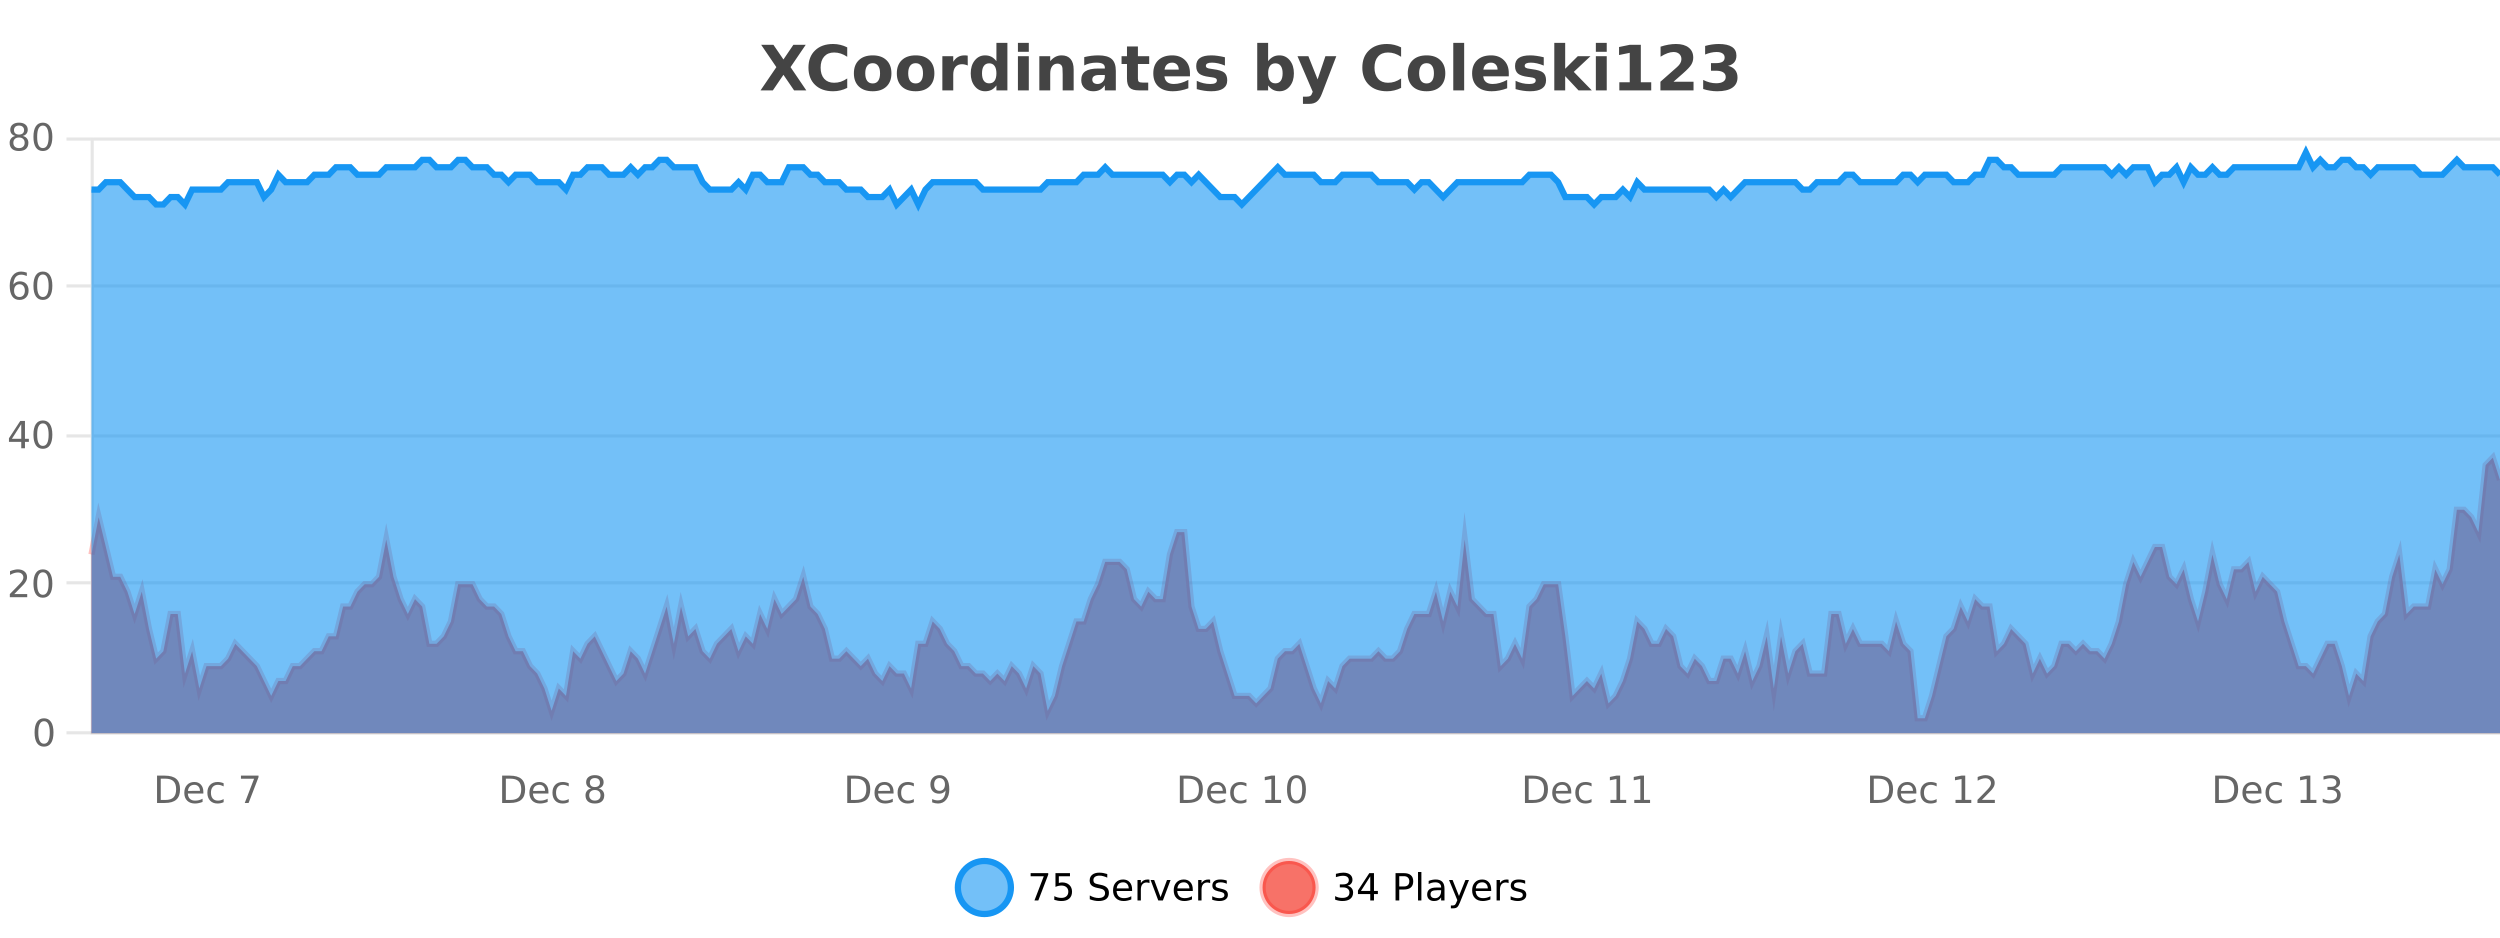<?xml version="1.0" encoding="UTF-8"?>
<svg xmlns="http://www.w3.org/2000/svg" xmlns:xlink="http://www.w3.org/1999/xlink" width="800pt" height="300pt" viewBox="0 0 800 300" version="1.1">
<defs>
<clipPath id="clip1">
  <path d="M 278 263 L 352 263 L 352 300 L 278 300 Z M 278 263 "/>
</clipPath>
<clipPath id="clip2">
  <path d="M 375 263 L 450 263 L 450 300 L 375 300 Z M 375 263 "/>
</clipPath>
<clipPath id="clip3">
  <path d="M 29.27 146 L 800 146 L 800 234.602 L 29.27 234.602 Z M 29.27 146 "/>
</clipPath>
<clipPath id="clip4">
  <path d="M 28.27 118 L 800 118 L 800 235.602 L 28.27 235.602 Z M 28.27 118 "/>
</clipPath>
<clipPath id="clip5">
  <path d="M 29.27 48 L 800 48 L 800 234.602 L 29.27 234.602 Z M 29.27 48 "/>
</clipPath>
<clipPath id="clip6">
  <path d="M 28.27 43 L 800 43 L 800 94 L 28.27 94 Z M 28.27 43 "/>
</clipPath>
</defs>
<g id="surface1420846">
<rect x="0" y="0" width="800" height="300" style="fill:rgb(100%,100%,100%);fill-opacity:1;stroke:none;"/>
<path style="fill:none;stroke-width:1;stroke-linecap:butt;stroke-linejoin:miter;stroke:rgb(0%,0%,0%);stroke-opacity:0.098;stroke-miterlimit:10;" d="M 30 234.5 L 800 234.5 "/>
<path style="fill:none;stroke-width:1;stroke-linecap:butt;stroke-linejoin:miter;stroke:rgb(0%,0%,0%);stroke-opacity:0.098;stroke-miterlimit:10;" d="M 21.27 234.5 L 29 234.5 "/>
<path style="fill:none;stroke-width:1;stroke-linecap:butt;stroke-linejoin:miter;stroke:rgb(0%,0%,0%);stroke-opacity:0.098;stroke-miterlimit:10;" d="M 30 186.5 L 800 186.5 "/>
<path style="fill:none;stroke-width:1;stroke-linecap:butt;stroke-linejoin:miter;stroke:rgb(0%,0%,0%);stroke-opacity:0.098;stroke-miterlimit:10;" d="M 21.27 186.5 L 29 186.5 "/>
<path style="fill:none;stroke-width:1;stroke-linecap:butt;stroke-linejoin:miter;stroke:rgb(0%,0%,0%);stroke-opacity:0.098;stroke-miterlimit:10;" d="M 30 139.5 L 800 139.5 "/>
<path style="fill:none;stroke-width:1;stroke-linecap:butt;stroke-linejoin:miter;stroke:rgb(0%,0%,0%);stroke-opacity:0.098;stroke-miterlimit:10;" d="M 21.27 139.5 L 29 139.5 "/>
<path style="fill:none;stroke-width:1;stroke-linecap:butt;stroke-linejoin:miter;stroke:rgb(0%,0%,0%);stroke-opacity:0.098;stroke-miterlimit:10;" d="M 30 91.5 L 800 91.5 "/>
<path style="fill:none;stroke-width:1;stroke-linecap:butt;stroke-linejoin:miter;stroke:rgb(0%,0%,0%);stroke-opacity:0.098;stroke-miterlimit:10;" d="M 21.27 91.5 L 29 91.5 "/>
<path style="fill:none;stroke-width:1;stroke-linecap:butt;stroke-linejoin:miter;stroke:rgb(0%,0%,0%);stroke-opacity:0.098;stroke-miterlimit:10;" d="M 30 44.5 L 800 44.5 "/>
<path style="fill:none;stroke-width:1;stroke-linecap:butt;stroke-linejoin:miter;stroke:rgb(0%,0%,0%);stroke-opacity:0.098;stroke-miterlimit:10;" d="M 21.27 44.5 L 29 44.5 "/>
<path style=" stroke:none;fill-rule:nonzero;fill:rgb(9.02%,58.824%,95.294%);fill-opacity:0.6;" d="M 323.488 284 C 323.488 288.688 319.688 292.484 315.004 292.484 C 310.316 292.484 306.52 288.688 306.52 284 C 306.52 279.312 310.316 275.516 315.004 275.516 C 319.688 275.516 323.488 279.312 323.488 284 Z M 323.488 284 "/>
<g clip-path="url(#clip1)" clip-rule="nonzero">
<path style="fill:none;stroke-width:2;stroke-linecap:butt;stroke-linejoin:miter;stroke:rgb(9.02%,58.824%,95.294%);stroke-opacity:1;stroke-miterlimit:10;" d="M 323.488 284 C 323.488 288.688 319.688 292.484 315.004 292.484 C 310.316 292.484 306.52 288.688 306.52 284 C 306.52 279.312 310.316 275.516 315.004 275.516 C 319.688 275.516 323.488 279.312 323.488 284 Z M 323.488 284 "/>
</g>
<path style=" stroke:none;fill-rule:nonzero;fill:rgb(0%,0%,0%);fill-opacity:1;" d="M 329.805 279.406 L 335.43 279.406 L 335.43 279.906 L 332.258 288.156 L 331.023 288.156 L 334.008 280.406 L 329.805 280.406 Z M 337.75 279.406 L 342.391 279.406 L 342.391 280.406 L 338.828 280.406 L 338.828 282.547 C 339.004 282.484 339.176 282.445 339.344 282.422 C 339.52 282.391 339.691 282.375 339.859 282.375 C 340.836 282.375 341.613 282.648 342.188 283.188 C 342.758 283.719 343.047 284.438 343.047 285.344 C 343.047 286.293 342.75 287.027 342.156 287.547 C 341.57 288.07 340.75 288.328 339.688 288.328 C 339.312 288.328 338.93 288.297 338.547 288.234 C 338.172 288.172 337.781 288.078 337.375 287.953 L 337.375 286.766 C 337.727 286.953 338.094 287.094 338.469 287.188 C 338.844 287.281 339.238 287.328 339.656 287.328 C 340.332 287.328 340.867 287.152 341.266 286.797 C 341.66 286.445 341.859 285.961 341.859 285.344 C 341.859 284.742 341.66 284.262 341.266 283.906 C 340.867 283.555 340.332 283.375 339.656 283.375 C 339.344 283.375 339.023 283.414 338.703 283.484 C 338.391 283.547 338.07 283.652 337.75 283.797 Z M 354.324 279.688 L 354.324 280.844 C 353.875 280.637 353.449 280.48 353.043 280.375 C 352.645 280.262 352.266 280.203 351.902 280.203 C 351.254 280.203 350.754 280.328 350.402 280.578 C 350.059 280.828 349.887 281.188 349.887 281.656 C 349.887 282.043 350 282.336 350.23 282.531 C 350.457 282.73 350.902 282.887 351.559 283 L 352.262 283.156 C 353.145 283.324 353.797 283.621 354.215 284.047 C 354.641 284.465 354.855 285.027 354.855 285.734 C 354.855 286.59 354.566 287.234 353.996 287.672 C 353.434 288.109 352.598 288.328 351.496 288.328 C 351.09 288.328 350.652 288.281 350.184 288.188 C 349.715 288.094 349.23 287.953 348.73 287.766 L 348.73 286.547 C 349.207 286.82 349.676 287.023 350.137 287.156 C 350.605 287.293 351.059 287.359 351.496 287.359 C 352.172 287.359 352.691 287.23 353.059 286.969 C 353.434 286.699 353.621 286.32 353.621 285.828 C 353.621 285.402 353.484 285.07 353.215 284.828 C 352.953 284.578 352.52 284.398 351.918 284.281 L 351.199 284.141 C 350.312 283.965 349.672 283.688 349.277 283.312 C 348.891 282.938 348.699 282.418 348.699 281.75 C 348.699 280.969 348.969 280.359 349.512 279.922 C 350.051 279.477 350.801 279.25 351.762 279.25 C 352.176 279.25 352.594 279.289 353.012 279.359 C 353.438 279.434 353.875 279.543 354.324 279.688 Z M 362.27 284.609 L 362.27 285.125 L 357.301 285.125 C 357.352 285.875 357.574 286.445 357.973 286.828 C 358.379 287.215 358.934 287.406 359.645 287.406 C 360.059 287.406 360.461 287.359 360.848 287.266 C 361.242 287.164 361.633 287.008 362.02 286.797 L 362.02 287.828 C 361.621 287.984 361.223 288.105 360.816 288.188 C 360.41 288.281 359.996 288.328 359.582 288.328 C 358.539 288.328 357.711 288.027 357.098 287.422 C 356.48 286.809 356.176 285.98 356.176 284.938 C 356.176 283.867 356.465 283.016 357.051 282.391 C 357.633 281.758 358.414 281.438 359.395 281.438 C 360.277 281.438 360.977 281.727 361.488 282.297 C 362.008 282.859 362.27 283.633 362.27 284.609 Z M 361.191 284.281 C 361.18 283.699 361.012 283.23 360.691 282.875 C 360.367 282.523 359.941 282.344 359.41 282.344 C 358.805 282.344 358.32 282.516 357.957 282.859 C 357.602 283.203 357.398 283.684 357.348 284.297 Z M 367.84 282.594 C 367.715 282.531 367.578 282.484 367.434 282.453 C 367.297 282.414 367.141 282.391 366.965 282.391 C 366.359 282.391 365.891 282.59 365.559 282.984 C 365.234 283.383 365.074 283.953 365.074 284.703 L 365.074 288.156 L 363.996 288.156 L 363.996 281.594 L 365.074 281.594 L 365.074 282.609 C 365.301 282.215 365.598 281.922 365.965 281.734 C 366.328 281.539 366.77 281.438 367.293 281.438 C 367.363 281.438 367.441 281.445 367.527 281.453 C 367.621 281.465 367.719 281.48 367.824 281.5 Z M 368.195 281.594 L 369.336 281.594 L 371.383 287.094 L 373.445 281.594 L 374.586 281.594 L 372.117 288.156 L 370.648 288.156 Z M 381.688 284.609 L 381.688 285.125 L 376.719 285.125 C 376.77 285.875 376.992 286.445 377.391 286.828 C 377.797 287.215 378.352 287.406 379.062 287.406 C 379.477 287.406 379.879 287.359 380.266 287.266 C 380.66 287.164 381.051 287.008 381.438 286.797 L 381.438 287.828 C 381.039 287.984 380.641 288.105 380.234 288.188 C 379.828 288.281 379.414 288.328 379 288.328 C 377.957 288.328 377.129 288.027 376.516 287.422 C 375.898 286.809 375.594 285.98 375.594 284.938 C 375.594 283.867 375.883 283.016 376.469 282.391 C 377.051 281.758 377.832 281.438 378.812 281.438 C 379.695 281.438 380.395 281.727 380.906 282.297 C 381.426 282.859 381.688 283.633 381.688 284.609 Z M 380.609 284.281 C 380.598 283.699 380.43 283.23 380.109 282.875 C 379.785 282.523 379.359 282.344 378.828 282.344 C 378.223 282.344 377.738 282.516 377.375 282.859 C 377.02 283.203 376.816 283.684 376.766 284.297 Z M 387.258 282.594 C 387.133 282.531 386.996 282.484 386.852 282.453 C 386.715 282.414 386.559 282.391 386.383 282.391 C 385.777 282.391 385.309 282.59 384.977 282.984 C 384.652 283.383 384.492 283.953 384.492 284.703 L 384.492 288.156 L 383.414 288.156 L 383.414 281.594 L 384.492 281.594 L 384.492 282.609 C 384.719 282.215 385.016 281.922 385.383 281.734 C 385.746 281.539 386.188 281.438 386.711 281.438 C 386.781 281.438 386.859 281.445 386.945 281.453 C 387.039 281.465 387.137 281.48 387.242 281.5 Z M 392.566 281.781 L 392.566 282.812 C 392.262 282.656 391.945 282.543 391.613 282.469 C 391.289 282.387 390.949 282.344 390.598 282.344 C 390.066 282.344 389.664 282.43 389.395 282.594 C 389.121 282.75 388.988 282.996 388.988 283.328 C 388.988 283.578 389.082 283.777 389.27 283.922 C 389.465 284.059 389.855 284.188 390.441 284.312 L 390.801 284.406 C 391.57 284.562 392.117 284.793 392.441 285.094 C 392.762 285.398 392.926 285.812 392.926 286.344 C 392.926 286.961 392.68 287.445 392.191 287.797 C 391.711 288.152 391.051 288.328 390.207 288.328 C 389.852 288.328 389.48 288.289 389.098 288.219 C 388.723 288.156 388.324 288.059 387.91 287.922 L 387.91 286.797 C 388.305 287.008 388.695 287.164 389.082 287.266 C 389.465 287.371 389.852 287.422 390.238 287.422 C 390.738 287.422 391.121 287.34 391.395 287.172 C 391.676 286.996 391.816 286.746 391.816 286.422 C 391.816 286.133 391.715 285.906 391.52 285.75 C 391.32 285.594 390.887 285.445 390.223 285.297 L 389.848 285.219 C 389.18 285.074 388.695 284.855 388.395 284.562 C 388.102 284.273 387.957 283.875 387.957 283.375 C 387.957 282.75 388.176 282.273 388.613 281.938 C 389.051 281.605 389.668 281.438 390.473 281.438 C 390.867 281.438 391.242 281.469 391.598 281.531 C 391.949 281.586 392.273 281.668 392.566 281.781 Z M 325.004 277.016 "/>
<path style=" stroke:none;fill-rule:nonzero;fill:rgb(96.863%,44.706%,40.784%);fill-opacity:1;" d="M 420.988 284 C 420.988 288.688 417.191 292.484 412.504 292.484 C 407.82 292.484 404.02 288.688 404.02 284 C 404.02 279.312 407.82 275.516 412.504 275.516 C 417.191 275.516 420.988 279.312 420.988 284 Z M 420.988 284 "/>
<g clip-path="url(#clip2)" clip-rule="nonzero">
<path style="fill:none;stroke-width:2;stroke-linecap:butt;stroke-linejoin:miter;stroke:rgb(100%,4.706%,0%);stroke-opacity:0.247;stroke-miterlimit:10;" d="M 420.988 284 C 420.988 288.688 417.191 292.484 412.504 292.484 C 407.82 292.484 404.02 288.688 404.02 284 C 404.02 279.312 407.82 275.516 412.504 275.516 C 417.191 275.516 420.988 279.312 420.988 284 Z M 420.988 284 "/>
</g>
<path style=" stroke:none;fill-rule:nonzero;fill:rgb(0%,0%,0%);fill-opacity:1;" d="M 431.195 283.438 C 431.758 283.562 432.195 283.82 432.508 284.203 C 432.828 284.578 432.992 285.047 432.992 285.609 C 432.992 286.477 432.695 287.148 432.102 287.625 C 431.508 288.094 430.664 288.328 429.57 288.328 C 429.203 288.328 428.824 288.289 428.43 288.219 C 428.043 288.148 427.648 288.039 427.242 287.891 L 427.242 286.75 C 427.562 286.938 427.918 287.086 428.305 287.188 C 428.699 287.281 429.109 287.328 429.539 287.328 C 430.277 287.328 430.84 287.184 431.227 286.891 C 431.621 286.602 431.82 286.172 431.82 285.609 C 431.82 285.102 431.637 284.699 431.273 284.406 C 430.906 284.117 430.406 283.969 429.773 283.969 L 428.742 283.969 L 428.742 283 L 429.82 283 C 430.391 283 430.836 282.887 431.148 282.656 C 431.461 282.418 431.617 282.078 431.617 281.641 C 431.617 281.195 431.453 280.852 431.133 280.609 C 430.82 280.371 430.367 280.25 429.773 280.25 C 429.438 280.25 429.086 280.289 428.711 280.359 C 428.344 280.422 427.938 280.527 427.492 280.672 L 427.492 279.625 C 427.949 279.5 428.371 279.406 428.758 279.344 C 429.152 279.281 429.523 279.25 429.867 279.25 C 430.773 279.25 431.484 279.453 432.008 279.859 C 432.527 280.266 432.789 280.82 432.789 281.516 C 432.789 282.008 432.648 282.418 432.367 282.75 C 432.094 283.086 431.703 283.312 431.195 283.438 Z M 438.484 280.438 L 435.5 285.109 L 438.484 285.109 Z M 438.172 279.406 L 439.672 279.406 L 439.672 285.109 L 440.922 285.109 L 440.922 286.094 L 439.672 286.094 L 439.672 288.156 L 438.484 288.156 L 438.484 286.094 L 434.547 286.094 L 434.547 284.953 Z M 447.762 280.375 L 447.762 283.672 L 449.246 283.672 C 449.797 283.672 450.223 283.531 450.527 283.25 C 450.828 282.961 450.98 282.547 450.98 282.016 C 450.98 281.496 450.828 281.094 450.527 280.812 C 450.223 280.523 449.797 280.375 449.246 280.375 Z M 446.574 279.406 L 449.246 279.406 C 450.234 279.406 450.98 279.633 451.48 280.078 C 451.98 280.516 452.23 281.164 452.23 282.016 C 452.23 282.883 451.98 283.539 451.48 283.984 C 450.98 284.422 450.234 284.641 449.246 284.641 L 447.762 284.641 L 447.762 288.156 L 446.574 288.156 Z M 453.766 279.031 L 454.844 279.031 L 454.844 288.156 L 453.766 288.156 Z M 460.082 284.859 C 459.215 284.859 458.613 284.961 458.27 285.156 C 457.934 285.355 457.77 285.695 457.77 286.172 C 457.77 286.559 457.895 286.867 458.145 287.094 C 458.402 287.312 458.746 287.422 459.176 287.422 C 459.777 287.422 460.258 287.215 460.613 286.797 C 460.977 286.371 461.16 285.805 461.16 285.094 L 461.16 284.859 Z M 462.238 284.406 L 462.238 288.156 L 461.16 288.156 L 461.16 287.156 C 460.91 287.555 460.602 287.852 460.238 288.047 C 459.871 288.234 459.426 288.328 458.895 288.328 C 458.215 288.328 457.68 288.141 457.285 287.766 C 456.887 287.383 456.691 286.875 456.691 286.25 C 456.691 285.512 456.934 284.953 457.426 284.578 C 457.926 284.203 458.664 284.016 459.645 284.016 L 461.16 284.016 L 461.16 283.906 C 461.16 283.406 460.992 283.023 460.66 282.75 C 460.336 282.48 459.883 282.344 459.301 282.344 C 458.926 282.344 458.555 282.391 458.191 282.484 C 457.836 282.578 457.496 282.715 457.176 282.891 L 457.176 281.891 C 457.57 281.734 457.949 281.621 458.316 281.547 C 458.691 281.477 459.055 281.438 459.41 281.438 C 460.355 281.438 461.066 281.684 461.535 282.172 C 462.004 282.664 462.238 283.406 462.238 284.406 Z M 467.188 288.766 C 466.883 289.547 466.586 290.055 466.297 290.297 C 466.004 290.535 465.617 290.656 465.141 290.656 L 464.281 290.656 L 464.281 289.75 L 464.906 289.75 C 465.207 289.75 465.438 289.676 465.594 289.531 C 465.758 289.395 465.941 289.066 466.141 288.547 L 466.344 288.047 L 463.688 281.594 L 464.828 281.594 L 466.875 286.719 L 468.938 281.594 L 470.078 281.594 Z M 477.18 284.609 L 477.18 285.125 L 472.211 285.125 C 472.262 285.875 472.484 286.445 472.883 286.828 C 473.289 287.215 473.844 287.406 474.555 287.406 C 474.969 287.406 475.371 287.359 475.758 287.266 C 476.152 287.164 476.543 287.008 476.93 286.797 L 476.93 287.828 C 476.531 287.984 476.133 288.105 475.727 288.188 C 475.32 288.281 474.906 288.328 474.492 288.328 C 473.449 288.328 472.621 288.027 472.008 287.422 C 471.391 286.809 471.086 285.98 471.086 284.938 C 471.086 283.867 471.375 283.016 471.961 282.391 C 472.543 281.758 473.324 281.438 474.305 281.438 C 475.188 281.438 475.887 281.727 476.398 282.297 C 476.918 282.859 477.18 283.633 477.18 284.609 Z M 476.102 284.281 C 476.09 283.699 475.922 283.23 475.602 282.875 C 475.277 282.523 474.852 282.344 474.32 282.344 C 473.715 282.344 473.23 282.516 472.867 282.859 C 472.512 283.203 472.309 283.684 472.258 284.297 Z M 482.75 282.594 C 482.625 282.531 482.488 282.484 482.344 282.453 C 482.207 282.414 482.051 282.391 481.875 282.391 C 481.27 282.391 480.801 282.59 480.469 282.984 C 480.145 283.383 479.984 283.953 479.984 284.703 L 479.984 288.156 L 478.906 288.156 L 478.906 281.594 L 479.984 281.594 L 479.984 282.609 C 480.211 282.215 480.508 281.922 480.875 281.734 C 481.238 281.539 481.68 281.438 482.203 281.438 C 482.273 281.438 482.352 281.445 482.438 281.453 C 482.531 281.465 482.629 281.48 482.734 281.5 Z M 488.055 281.781 L 488.055 282.812 C 487.75 282.656 487.434 282.543 487.102 282.469 C 486.777 282.387 486.438 282.344 486.086 282.344 C 485.555 282.344 485.152 282.43 484.883 282.594 C 484.609 282.75 484.477 282.996 484.477 283.328 C 484.477 283.578 484.57 283.777 484.758 283.922 C 484.953 284.059 485.344 284.188 485.93 284.312 L 486.289 284.406 C 487.059 284.562 487.605 284.793 487.93 285.094 C 488.25 285.398 488.414 285.812 488.414 286.344 C 488.414 286.961 488.168 287.445 487.68 287.797 C 487.199 288.152 486.539 288.328 485.695 288.328 C 485.34 288.328 484.969 288.289 484.586 288.219 C 484.211 288.156 483.812 288.059 483.398 287.922 L 483.398 286.797 C 483.793 287.008 484.184 287.164 484.57 287.266 C 484.953 287.371 485.34 287.422 485.727 287.422 C 486.227 287.422 486.609 287.34 486.883 287.172 C 487.164 286.996 487.305 286.746 487.305 286.422 C 487.305 286.133 487.203 285.906 487.008 285.75 C 486.809 285.594 486.375 285.445 485.711 285.297 L 485.336 285.219 C 484.668 285.074 484.184 284.855 483.883 284.562 C 483.59 284.273 483.445 283.875 483.445 283.375 C 483.445 282.75 483.664 282.273 484.102 281.938 C 484.539 281.605 485.156 281.438 485.961 281.438 C 486.355 281.438 486.73 281.469 487.086 281.531 C 487.438 281.586 487.762 281.668 488.055 281.781 Z M 422.504 277.016 "/>
<path style=" stroke:none;fill-rule:nonzero;fill:rgb(26.667%,26.667%,26.667%);fill-opacity:1;" d="M 252.969 21.484 L 258.016 28.922 L 254.109 28.922 L 250.703 23.938 L 247.312 28.922 L 243.375 28.922 L 248.438 21.484 L 243.578 14.344 L 247.5 14.344 L 250.703 19.031 L 253.875 14.344 L 257.828 14.344 Z M 271.113 28.125 C 270.414 28.48 269.691 28.746 268.941 28.922 C 268.199 29.109 267.418 29.203 266.598 29.203 C 264.168 29.203 262.246 28.527 260.832 27.172 C 259.414 25.809 258.707 23.965 258.707 21.641 C 258.707 19.32 259.414 17.48 260.832 16.125 C 262.246 14.762 264.168 14.078 266.598 14.078 C 267.418 14.078 268.199 14.172 268.941 14.359 C 269.691 14.539 270.414 14.805 271.113 15.156 L 271.113 18.172 C 270.414 17.703 269.727 17.359 269.051 17.141 C 268.371 16.914 267.66 16.797 266.91 16.797 C 265.566 16.797 264.508 17.23 263.738 18.094 C 262.977 18.949 262.598 20.133 262.598 21.641 C 262.598 23.152 262.977 24.34 263.738 25.203 C 264.508 26.059 265.566 26.484 266.91 26.484 C 267.66 26.484 268.371 26.375 269.051 26.156 C 269.727 25.93 270.414 25.578 271.113 25.109 Z M 279.273 20.219 C 278.492 20.219 277.898 20.5 277.492 21.062 C 277.086 21.617 276.883 22.418 276.883 23.469 C 276.883 24.512 277.086 25.312 277.492 25.875 C 277.898 26.43 278.492 26.703 279.273 26.703 C 280.031 26.703 280.609 26.43 281.008 25.875 C 281.414 25.312 281.617 24.512 281.617 23.469 C 281.617 22.418 281.414 21.617 281.008 21.062 C 280.609 20.5 280.031 20.219 279.273 20.219 Z M 279.273 17.719 C 281.148 17.719 282.609 18.23 283.664 19.25 C 284.727 20.262 285.258 21.668 285.258 23.469 C 285.258 25.262 284.727 26.668 283.664 27.688 C 282.609 28.699 281.148 29.203 279.273 29.203 C 277.375 29.203 275.898 28.699 274.836 27.688 C 273.773 26.668 273.242 25.262 273.242 23.469 C 273.242 21.668 273.773 20.262 274.836 19.25 C 275.898 18.23 277.375 17.719 279.273 17.719 Z M 293.016 20.219 C 292.234 20.219 291.641 20.5 291.234 21.062 C 290.828 21.617 290.625 22.418 290.625 23.469 C 290.625 24.512 290.828 25.312 291.234 25.875 C 291.641 26.43 292.234 26.703 293.016 26.703 C 293.773 26.703 294.352 26.43 294.75 25.875 C 295.156 25.312 295.359 24.512 295.359 23.469 C 295.359 22.418 295.156 21.617 294.75 21.062 C 294.352 20.5 293.773 20.219 293.016 20.219 Z M 293.016 17.719 C 294.891 17.719 296.352 18.23 297.406 19.25 C 298.469 20.262 299 21.668 299 23.469 C 299 25.262 298.469 26.668 297.406 27.688 C 296.352 28.699 294.891 29.203 293.016 29.203 C 291.117 29.203 289.641 28.699 288.578 27.688 C 287.516 26.668 286.984 25.262 286.984 23.469 C 286.984 21.668 287.516 20.262 288.578 19.25 C 289.641 18.23 291.117 17.719 293.016 17.719 Z M 309.68 20.969 C 309.367 20.824 309.059 20.719 308.758 20.656 C 308.453 20.586 308.152 20.547 307.852 20.547 C 306.945 20.547 306.246 20.836 305.758 21.406 C 305.277 21.98 305.039 22.805 305.039 23.875 L 305.039 28.922 L 301.555 28.922 L 301.555 17.984 L 305.039 17.984 L 305.039 19.781 C 305.484 19.062 306 18.543 306.586 18.219 C 307.168 17.887 307.867 17.719 308.68 17.719 C 308.805 17.719 308.934 17.727 309.07 17.734 C 309.203 17.746 309.402 17.766 309.664 17.797 Z M 318.852 19.578 L 318.852 13.719 L 322.367 13.719 L 322.367 28.922 L 318.852 28.922 L 318.852 27.344 C 318.371 27.992 317.84 28.465 317.258 28.766 C 316.672 29.055 316 29.203 315.242 29.203 C 313.898 29.203 312.793 28.668 311.93 27.594 C 311.062 26.523 310.633 25.148 310.633 23.469 C 310.633 21.781 311.062 20.402 311.93 19.328 C 312.793 18.258 313.898 17.719 315.242 17.719 C 316 17.719 316.672 17.871 317.258 18.172 C 317.84 18.477 318.371 18.945 318.852 19.578 Z M 316.539 26.672 C 317.289 26.672 317.859 26.402 318.258 25.859 C 318.652 25.309 318.852 24.512 318.852 23.469 C 318.852 22.43 318.652 21.637 318.258 21.094 C 317.859 20.543 317.289 20.266 316.539 20.266 C 315.797 20.266 315.23 20.543 314.836 21.094 C 314.438 21.637 314.242 22.43 314.242 23.469 C 314.242 24.512 314.438 25.309 314.836 25.859 C 315.23 26.402 315.797 26.672 316.539 26.672 Z M 325.734 17.984 L 329.219 17.984 L 329.219 28.922 L 325.734 28.922 Z M 325.734 13.719 L 329.219 13.719 L 329.219 16.578 L 325.734 16.578 Z M 343.57 22.266 L 343.57 28.922 L 340.055 28.922 L 340.055 23.828 C 340.055 22.883 340.031 22.23 339.992 21.875 C 339.949 21.512 339.875 21.246 339.773 21.078 C 339.637 20.852 339.449 20.672 339.211 20.547 C 338.98 20.422 338.715 20.359 338.414 20.359 C 337.684 20.359 337.109 20.641 336.695 21.203 C 336.277 21.766 336.07 22.547 336.07 23.547 L 336.07 28.922 L 332.586 28.922 L 332.586 17.984 L 336.07 17.984 L 336.07 19.578 C 336.602 18.945 337.164 18.477 337.758 18.172 C 338.352 17.871 339 17.719 339.711 17.719 C 340.98 17.719 341.938 18.109 342.586 18.891 C 343.242 19.664 343.57 20.789 343.57 22.266 Z M 351.719 24 C 350.988 24 350.441 24.125 350.078 24.375 C 349.711 24.617 349.531 24.98 349.531 25.469 C 349.531 25.906 349.676 26.25 349.969 26.5 C 350.27 26.75 350.68 26.875 351.203 26.875 C 351.859 26.875 352.41 26.641 352.859 26.172 C 353.316 25.703 353.547 25.117 353.547 24.406 L 353.547 24 Z M 357.062 22.688 L 357.062 28.922 L 353.547 28.922 L 353.547 27.297 C 353.078 27.965 352.547 28.449 351.953 28.75 C 351.367 29.051 350.656 29.203 349.812 29.203 C 348.688 29.203 347.77 28.875 347.062 28.219 C 346.352 27.555 346 26.695 346 25.641 C 346 24.359 346.438 23.422 347.312 22.828 C 348.195 22.227 349.586 21.922 351.484 21.922 L 353.547 21.922 L 353.547 21.641 C 353.547 21.09 353.328 20.688 352.891 20.438 C 352.453 20.18 351.77 20.047 350.844 20.047 C 350.094 20.047 349.395 20.125 348.75 20.281 C 348.102 20.43 347.504 20.648 346.953 20.938 L 346.953 18.281 C 347.703 18.094 348.453 17.953 349.203 17.859 C 349.961 17.766 350.723 17.719 351.484 17.719 C 353.453 17.719 354.875 18.109 355.75 18.891 C 356.625 19.664 357.062 20.93 357.062 22.688 Z M 364.133 14.875 L 364.133 17.984 L 367.742 17.984 L 367.742 20.484 L 364.133 20.484 L 364.133 25.125 C 364.133 25.637 364.23 25.98 364.43 26.156 C 364.637 26.336 365.039 26.422 365.633 26.422 L 367.43 26.422 L 367.43 28.922 L 364.43 28.922 C 363.055 28.922 362.074 28.637 361.492 28.062 C 360.918 27.48 360.633 26.5 360.633 25.125 L 360.633 20.484 L 358.898 20.484 L 358.898 17.984 L 360.633 17.984 L 360.633 14.875 Z M 380.789 23.422 L 380.789 24.422 L 372.617 24.422 C 372.699 25.246 372.996 25.859 373.508 26.266 C 374.016 26.672 374.727 26.875 375.633 26.875 C 376.371 26.875 377.125 26.766 377.898 26.547 C 378.668 26.328 379.461 26 380.273 25.562 L 380.273 28.25 C 379.449 28.562 378.621 28.797 377.789 28.953 C 376.965 29.117 376.141 29.203 375.32 29.203 C 373.34 29.203 371.797 28.703 370.695 27.703 C 369.602 26.695 369.055 25.281 369.055 23.469 C 369.055 21.68 369.59 20.273 370.664 19.25 C 371.746 18.23 373.23 17.719 375.117 17.719 C 376.836 17.719 378.211 18.242 379.242 19.281 C 380.273 20.312 380.789 21.695 380.789 23.422 Z M 377.195 22.266 C 377.195 21.602 377 21.062 376.617 20.656 C 376.23 20.25 375.727 20.047 375.102 20.047 C 374.422 20.047 373.871 20.242 373.445 20.625 C 373.027 21 372.766 21.547 372.664 22.266 Z M 391.977 18.328 L 391.977 20.984 C 391.234 20.672 390.516 20.438 389.82 20.281 C 389.121 20.125 388.461 20.047 387.836 20.047 C 387.18 20.047 386.688 20.133 386.367 20.297 C 386.043 20.465 385.883 20.719 385.883 21.062 C 385.883 21.344 386 21.559 386.242 21.703 C 386.492 21.852 386.93 21.961 387.555 22.031 L 388.18 22.125 C 389.969 22.355 391.172 22.73 391.789 23.25 C 392.402 23.773 392.711 24.59 392.711 25.703 C 392.711 26.871 392.277 27.746 391.414 28.328 C 390.559 28.914 389.281 29.203 387.586 29.203 C 386.855 29.203 386.105 29.145 385.336 29.031 C 384.562 28.918 383.773 28.746 382.961 28.516 L 382.961 25.859 C 383.656 26.203 384.371 26.461 385.102 26.625 C 385.828 26.793 386.574 26.875 387.336 26.875 C 388.023 26.875 388.539 26.781 388.883 26.594 C 389.227 26.406 389.398 26.125 389.398 25.75 C 389.398 25.438 389.277 25.211 389.039 25.062 C 388.797 24.906 388.324 24.789 387.617 24.703 L 387.008 24.625 C 385.445 24.43 384.352 24.07 383.727 23.547 C 383.102 23.016 382.789 22.215 382.789 21.141 C 382.789 19.984 383.184 19.125 383.977 18.562 C 384.777 18 385.996 17.719 387.633 17.719 C 388.277 17.719 388.953 17.773 389.664 17.875 C 390.371 17.969 391.141 18.121 391.977 18.328 Z M 408.125 26.672 C 408.875 26.672 409.445 26.402 409.844 25.859 C 410.238 25.309 410.438 24.512 410.438 23.469 C 410.438 22.43 410.238 21.637 409.844 21.094 C 409.445 20.543 408.875 20.266 408.125 20.266 C 407.375 20.266 406.797 20.543 406.391 21.094 C 405.992 21.637 405.797 22.43 405.797 23.469 C 405.797 24.5 405.992 25.293 406.391 25.844 C 406.797 26.398 407.375 26.672 408.125 26.672 Z M 405.797 19.578 C 406.285 18.945 406.82 18.477 407.406 18.172 C 407.988 17.871 408.66 17.719 409.422 17.719 C 410.773 17.719 411.883 18.258 412.75 19.328 C 413.613 20.402 414.047 21.781 414.047 23.469 C 414.047 25.148 413.613 26.523 412.75 27.594 C 411.883 28.668 410.773 29.203 409.422 29.203 C 408.66 29.203 407.988 29.051 407.406 28.75 C 406.82 28.449 406.285 27.98 405.797 27.344 L 405.797 28.922 L 402.312 28.922 L 402.312 13.719 L 405.797 13.719 Z M 415.195 17.984 L 418.68 17.984 L 421.633 25.406 L 424.133 17.984 L 427.617 17.984 L 423.023 29.953 C 422.562 31.172 422.023 32.02 421.398 32.5 C 420.781 32.988 419.977 33.234 418.977 33.234 L 416.945 33.234 L 416.945 30.938 L 418.039 30.938 C 418.633 30.938 419.062 30.844 419.336 30.656 C 419.605 30.469 419.812 30.129 419.961 29.641 L 420.07 29.344 Z M 448.352 28.125 C 447.652 28.48 446.93 28.746 446.18 28.922 C 445.438 29.109 444.656 29.203 443.836 29.203 C 441.406 29.203 439.484 28.527 438.07 27.172 C 436.652 25.809 435.945 23.965 435.945 21.641 C 435.945 19.32 436.652 17.48 438.07 16.125 C 439.484 14.762 441.406 14.078 443.836 14.078 C 444.656 14.078 445.438 14.172 446.18 14.359 C 446.93 14.539 447.652 14.805 448.352 15.156 L 448.352 18.172 C 447.652 17.703 446.965 17.359 446.289 17.141 C 445.609 16.914 444.898 16.797 444.148 16.797 C 442.805 16.797 441.746 17.23 440.977 18.094 C 440.215 18.949 439.836 20.133 439.836 21.641 C 439.836 23.152 440.215 24.34 440.977 25.203 C 441.746 26.059 442.805 26.484 444.148 26.484 C 444.898 26.484 445.609 26.375 446.289 26.156 C 446.965 25.93 447.652 25.578 448.352 25.109 Z M 456.512 20.219 C 455.73 20.219 455.137 20.5 454.73 21.062 C 454.324 21.617 454.121 22.418 454.121 23.469 C 454.121 24.512 454.324 25.312 454.73 25.875 C 455.137 26.43 455.73 26.703 456.512 26.703 C 457.27 26.703 457.848 26.43 458.246 25.875 C 458.652 25.312 458.855 24.512 458.855 23.469 C 458.855 22.418 458.652 21.617 458.246 21.062 C 457.848 20.5 457.27 20.219 456.512 20.219 Z M 456.512 17.719 C 458.387 17.719 459.848 18.23 460.902 19.25 C 461.965 20.262 462.496 21.668 462.496 23.469 C 462.496 25.262 461.965 26.668 460.902 27.688 C 459.848 28.699 458.387 29.203 456.512 29.203 C 454.613 29.203 453.137 28.699 452.074 27.688 C 451.012 26.668 450.48 25.262 450.48 23.469 C 450.48 21.668 451.012 20.262 452.074 19.25 C 453.137 18.23 454.613 17.719 456.512 17.719 Z M 465.047 13.719 L 468.531 13.719 L 468.531 28.922 L 465.047 28.922 Z M 482.812 23.422 L 482.812 24.422 L 474.641 24.422 C 474.723 25.246 475.02 25.859 475.531 26.266 C 476.039 26.672 476.75 26.875 477.656 26.875 C 478.395 26.875 479.148 26.766 479.922 26.547 C 480.691 26.328 481.484 26 482.297 25.562 L 482.297 28.25 C 481.473 28.562 480.645 28.797 479.812 28.953 C 478.988 29.117 478.164 29.203 477.344 29.203 C 475.363 29.203 473.82 28.703 472.719 27.703 C 471.625 26.695 471.078 25.281 471.078 23.469 C 471.078 21.68 471.613 20.273 472.688 19.25 C 473.77 18.23 475.254 17.719 477.141 17.719 C 478.859 17.719 480.234 18.242 481.266 19.281 C 482.297 20.312 482.812 21.695 482.812 23.422 Z M 479.219 22.266 C 479.219 21.602 479.023 21.062 478.641 20.656 C 478.254 20.25 477.75 20.047 477.125 20.047 C 476.445 20.047 475.895 20.242 475.469 20.625 C 475.051 21 474.789 21.547 474.688 22.266 Z M 494 18.328 L 494 20.984 C 493.258 20.672 492.539 20.438 491.844 20.281 C 491.145 20.125 490.484 20.047 489.859 20.047 C 489.203 20.047 488.711 20.133 488.391 20.297 C 488.066 20.465 487.906 20.719 487.906 21.062 C 487.906 21.344 488.023 21.559 488.266 21.703 C 488.516 21.852 488.953 21.961 489.578 22.031 L 490.203 22.125 C 491.992 22.355 493.195 22.73 493.812 23.25 C 494.426 23.773 494.734 24.59 494.734 25.703 C 494.734 26.871 494.301 27.746 493.438 28.328 C 492.582 28.914 491.305 29.203 489.609 29.203 C 488.879 29.203 488.129 29.145 487.359 29.031 C 486.586 28.918 485.797 28.746 484.984 28.516 L 484.984 25.859 C 485.68 26.203 486.395 26.461 487.125 26.625 C 487.852 26.793 488.598 26.875 489.359 26.875 C 490.047 26.875 490.562 26.781 490.906 26.594 C 491.25 26.406 491.422 26.125 491.422 25.75 C 491.422 25.438 491.301 25.211 491.062 25.062 C 490.82 24.906 490.348 24.789 489.641 24.703 L 489.031 24.625 C 487.469 24.43 486.375 24.07 485.75 23.547 C 485.125 23.016 484.812 22.215 484.812 21.141 C 484.812 19.984 485.207 19.125 486 18.562 C 486.801 18 488.02 17.719 489.656 17.719 C 490.301 17.719 490.977 17.773 491.688 17.875 C 492.395 17.969 493.164 18.121 494 18.328 Z M 497.375 13.719 L 500.859 13.719 L 500.859 22 L 504.891 17.984 L 508.953 17.984 L 503.609 23 L 509.375 28.922 L 505.125 28.922 L 500.859 24.359 L 500.859 28.922 L 497.375 28.922 Z M 510.672 17.984 L 514.156 17.984 L 514.156 28.922 L 510.672 28.922 Z M 510.672 13.719 L 514.156 13.719 L 514.156 16.578 L 510.672 16.578 Z M 518.188 26.328 L 521.516 26.328 L 521.516 16.906 L 518.094 17.609 L 518.094 15.047 L 521.484 14.344 L 525.062 14.344 L 525.062 26.328 L 528.391 26.328 L 528.391 28.922 L 518.188 28.922 Z M 535.523 26.156 L 541.93 26.156 L 541.93 28.922 L 531.336 28.922 L 531.336 26.156 L 536.664 21.453 C 537.141 21.027 537.492 20.609 537.711 20.203 C 537.938 19.789 538.055 19.359 538.055 18.922 C 538.055 18.234 537.824 17.684 537.367 17.266 C 536.906 16.852 536.297 16.641 535.539 16.641 C 534.953 16.641 534.312 16.766 533.617 17.016 C 532.918 17.266 532.172 17.641 531.383 18.141 L 531.383 14.938 C 532.227 14.656 533.059 14.445 533.883 14.297 C 534.715 14.152 535.527 14.078 536.32 14.078 C 538.07 14.078 539.422 14.465 540.383 15.234 C 541.352 15.996 541.836 17.062 541.836 18.438 C 541.836 19.242 541.625 19.984 541.211 20.672 C 540.805 21.352 539.945 22.266 538.633 23.422 Z M 552.984 21.062 C 553.973 21.312 554.723 21.758 555.234 22.391 C 555.742 23.016 556 23.812 556 24.781 C 556 26.23 555.441 27.328 554.328 28.078 C 553.223 28.828 551.613 29.203 549.5 29.203 C 548.75 29.203 547.992 29.141 547.234 29.016 C 546.484 28.902 545.742 28.727 545.016 28.484 L 545.016 25.578 C 545.711 25.934 546.406 26.199 547.094 26.375 C 547.789 26.555 548.477 26.641 549.156 26.641 C 550.145 26.641 550.906 26.469 551.438 26.125 C 551.969 25.781 552.234 25.289 552.234 24.641 C 552.234 23.977 551.961 23.477 551.422 23.141 C 550.879 22.797 550.078 22.625 549.016 22.625 L 547.516 22.625 L 547.516 20.203 L 549.094 20.203 C 550.039 20.203 550.742 20.059 551.203 19.766 C 551.66 19.465 551.891 19.012 551.891 18.406 C 551.891 17.844 551.664 17.414 551.219 17.109 C 550.77 16.797 550.133 16.641 549.312 16.641 C 548.707 16.641 548.094 16.715 547.469 16.859 C 546.852 16.996 546.242 17.195 545.641 17.453 L 545.641 14.703 C 546.379 14.496 547.113 14.34 547.844 14.234 C 548.57 14.133 549.285 14.078 549.984 14.078 C 551.879 14.078 553.297 14.391 554.234 15.016 C 555.18 15.633 555.656 16.562 555.656 17.812 C 555.656 18.668 555.43 19.371 554.984 19.922 C 554.535 20.465 553.867 20.844 552.984 21.062 Z M 243 10.359 "/>
<path style="fill:none;stroke-width:1;stroke-linecap:butt;stroke-linejoin:miter;stroke:rgb(0%,0%,0%);stroke-opacity:0.098;stroke-miterlimit:10;" d="M 29 234.5 L 801 234.5 "/>
<path style=" stroke:none;fill-rule:nonzero;fill:rgb(40%,40%,40%);fill-opacity:1;" d="M 51.441 249.172 L 51.441 255.984 L 52.879 255.984 C 54.086 255.984 54.965 255.715 55.52 255.172 C 56.082 254.621 56.363 253.75 56.363 252.562 C 56.363 251.398 56.082 250.543 55.52 250 C 54.965 249.449 54.086 249.172 52.879 249.172 Z M 50.254 248.203 L 52.691 248.203 C 54.387 248.203 55.633 248.559 56.426 249.266 C 57.215 249.965 57.613 251.062 57.613 252.562 C 57.613 254.074 57.211 255.184 56.41 255.891 C 55.617 256.602 54.379 256.953 52.691 256.953 L 50.254 256.953 Z M 65.07 253.406 L 65.07 253.922 L 60.102 253.922 C 60.152 254.672 60.375 255.242 60.773 255.625 C 61.18 256.012 61.734 256.203 62.445 256.203 C 62.859 256.203 63.262 256.156 63.648 256.062 C 64.043 255.961 64.434 255.805 64.82 255.594 L 64.82 256.625 C 64.422 256.781 64.023 256.902 63.617 256.984 C 63.211 257.078 62.797 257.125 62.383 257.125 C 61.34 257.125 60.512 256.824 59.898 256.219 C 59.281 255.605 58.977 254.777 58.977 253.734 C 58.977 252.664 59.266 251.812 59.852 251.188 C 60.434 250.555 61.215 250.234 62.195 250.234 C 63.078 250.234 63.777 250.523 64.289 251.094 C 64.809 251.656 65.07 252.43 65.07 253.406 Z M 63.992 253.078 C 63.98 252.496 63.812 252.027 63.492 251.672 C 63.168 251.32 62.742 251.141 62.211 251.141 C 61.605 251.141 61.121 251.312 60.758 251.656 C 60.402 252 60.199 252.48 60.148 253.094 Z M 71.562 250.641 L 71.562 251.656 C 71.25 251.48 70.941 251.352 70.641 251.266 C 70.336 251.184 70.031 251.141 69.719 251.141 C 69.008 251.141 68.461 251.367 68.078 251.812 C 67.691 252.25 67.5 252.871 67.5 253.672 C 67.5 254.477 67.691 255.102 68.078 255.547 C 68.461 255.984 69.008 256.203 69.719 256.203 C 70.031 256.203 70.336 256.164 70.641 256.078 C 70.941 255.996 71.25 255.871 71.562 255.703 L 71.562 256.703 C 71.258 256.84 70.945 256.945 70.625 257.016 C 70.301 257.086 69.957 257.125 69.594 257.125 C 68.602 257.125 67.816 256.82 67.234 256.203 C 66.648 255.578 66.359 254.734 66.359 253.672 C 66.359 252.609 66.648 251.773 67.234 251.156 C 67.828 250.543 68.641 250.234 69.672 250.234 C 69.992 250.234 70.312 250.273 70.625 250.344 C 70.945 250.406 71.258 250.508 71.562 250.641 Z M 77.102 248.203 L 82.727 248.203 L 82.727 248.703 L 79.555 256.953 L 78.32 256.953 L 81.305 249.203 L 77.102 249.203 Z M 49.082 245.816 "/>
<path style=" stroke:none;fill-rule:nonzero;fill:rgb(40%,40%,40%);fill-opacity:1;" d="M 161.871 249.172 L 161.871 255.984 L 163.309 255.984 C 164.516 255.984 165.395 255.715 165.949 255.172 C 166.512 254.621 166.793 253.75 166.793 252.562 C 166.793 251.398 166.512 250.543 165.949 250 C 165.395 249.449 164.516 249.172 163.309 249.172 Z M 160.684 248.203 L 163.121 248.203 C 164.816 248.203 166.062 248.559 166.855 249.266 C 167.645 249.965 168.043 251.062 168.043 252.562 C 168.043 254.074 167.641 255.184 166.84 255.891 C 166.047 256.602 164.809 256.953 163.121 256.953 L 160.684 256.953 Z M 175.5 253.406 L 175.5 253.922 L 170.531 253.922 C 170.582 254.672 170.805 255.242 171.203 255.625 C 171.609 256.012 172.164 256.203 172.875 256.203 C 173.289 256.203 173.691 256.156 174.078 256.062 C 174.473 255.961 174.863 255.805 175.25 255.594 L 175.25 256.625 C 174.852 256.781 174.453 256.902 174.047 256.984 C 173.641 257.078 173.227 257.125 172.812 257.125 C 171.77 257.125 170.941 256.824 170.328 256.219 C 169.711 255.605 169.406 254.777 169.406 253.734 C 169.406 252.664 169.695 251.812 170.281 251.188 C 170.863 250.555 171.645 250.234 172.625 250.234 C 173.508 250.234 174.207 250.523 174.719 251.094 C 175.238 251.656 175.5 252.43 175.5 253.406 Z M 174.422 253.078 C 174.41 252.496 174.242 252.027 173.922 251.672 C 173.598 251.32 173.172 251.141 172.641 251.141 C 172.035 251.141 171.551 251.312 171.188 251.656 C 170.832 252 170.629 252.48 170.578 253.094 Z M 181.992 250.641 L 181.992 251.656 C 181.68 251.48 181.371 251.352 181.07 251.266 C 180.766 251.184 180.461 251.141 180.148 251.141 C 179.438 251.141 178.891 251.367 178.508 251.812 C 178.121 252.25 177.93 252.871 177.93 253.672 C 177.93 254.477 178.121 255.102 178.508 255.547 C 178.891 255.984 179.438 256.203 180.148 256.203 C 180.461 256.203 180.766 256.164 181.07 256.078 C 181.371 255.996 181.68 255.871 181.992 255.703 L 181.992 256.703 C 181.688 256.84 181.375 256.945 181.055 257.016 C 180.73 257.086 180.387 257.125 180.023 257.125 C 179.031 257.125 178.246 256.82 177.664 256.203 C 177.078 255.578 176.789 254.734 176.789 253.672 C 176.789 252.609 177.078 251.773 177.664 251.156 C 178.258 250.543 179.07 250.234 180.102 250.234 C 180.422 250.234 180.742 250.273 181.055 250.344 C 181.375 250.406 181.688 250.508 181.992 250.641 Z M 190.359 252.797 C 189.797 252.797 189.352 252.949 189.031 253.25 C 188.707 253.555 188.547 253.965 188.547 254.484 C 188.547 255.016 188.707 255.434 189.031 255.734 C 189.352 256.039 189.797 256.188 190.359 256.188 C 190.922 256.188 191.363 256.039 191.688 255.734 C 192.008 255.434 192.172 255.016 192.172 254.484 C 192.172 253.965 192.008 253.555 191.688 253.25 C 191.375 252.949 190.93 252.797 190.359 252.797 Z M 189.172 252.297 C 188.672 252.172 188.273 251.938 187.984 251.594 C 187.703 251.242 187.562 250.812 187.562 250.312 C 187.562 249.617 187.812 249.062 188.312 248.656 C 188.812 248.25 189.492 248.047 190.359 248.047 C 191.234 248.047 191.914 248.25 192.406 248.656 C 192.906 249.062 193.156 249.617 193.156 250.312 C 193.156 250.812 193.016 251.242 192.734 251.594 C 192.453 251.938 192.055 252.172 191.547 252.297 C 192.117 252.434 192.562 252.695 192.875 253.078 C 193.195 253.465 193.359 253.934 193.359 254.484 C 193.359 255.34 193.098 255.996 192.578 256.453 C 192.066 256.902 191.328 257.125 190.359 257.125 C 189.398 257.125 188.66 256.902 188.141 256.453 C 187.617 255.996 187.359 255.34 187.359 254.484 C 187.359 253.934 187.52 253.465 187.844 253.078 C 188.164 252.695 188.609 252.434 189.172 252.297 Z M 188.75 250.422 C 188.75 250.883 188.891 251.234 189.172 251.484 C 189.453 251.734 189.848 251.859 190.359 251.859 C 190.867 251.859 191.266 251.734 191.547 251.484 C 191.836 251.234 191.984 250.883 191.984 250.422 C 191.984 249.977 191.836 249.625 191.547 249.375 C 191.266 249.117 190.867 248.984 190.359 248.984 C 189.848 248.984 189.453 249.117 189.172 249.375 C 188.891 249.625 188.75 249.977 188.75 250.422 Z M 159.512 245.816 "/>
<path style=" stroke:none;fill-rule:nonzero;fill:rgb(40%,40%,40%);fill-opacity:1;" d="M 272.305 249.172 L 272.305 255.984 L 273.742 255.984 C 274.949 255.984 275.828 255.715 276.383 255.172 C 276.945 254.621 277.227 253.75 277.227 252.562 C 277.227 251.398 276.945 250.543 276.383 250 C 275.828 249.449 274.949 249.172 273.742 249.172 Z M 271.117 248.203 L 273.555 248.203 C 275.25 248.203 276.496 248.559 277.289 249.266 C 278.078 249.965 278.477 251.062 278.477 252.562 C 278.477 254.074 278.074 255.184 277.273 255.891 C 276.48 256.602 275.242 256.953 273.555 256.953 L 271.117 256.953 Z M 285.938 253.406 L 285.938 253.922 L 280.969 253.922 C 281.02 254.672 281.242 255.242 281.641 255.625 C 282.047 256.012 282.602 256.203 283.312 256.203 C 283.727 256.203 284.129 256.156 284.516 256.062 C 284.91 255.961 285.301 255.805 285.688 255.594 L 285.688 256.625 C 285.289 256.781 284.891 256.902 284.484 256.984 C 284.078 257.078 283.664 257.125 283.25 257.125 C 282.207 257.125 281.379 256.824 280.766 256.219 C 280.148 255.605 279.844 254.777 279.844 253.734 C 279.844 252.664 280.133 251.812 280.719 251.188 C 281.301 250.555 282.082 250.234 283.062 250.234 C 283.945 250.234 284.645 250.523 285.156 251.094 C 285.676 251.656 285.938 252.43 285.938 253.406 Z M 284.859 253.078 C 284.848 252.496 284.68 252.027 284.359 251.672 C 284.035 251.32 283.609 251.141 283.078 251.141 C 282.473 251.141 281.988 251.312 281.625 251.656 C 281.27 252 281.066 252.48 281.016 253.094 Z M 292.43 250.641 L 292.43 251.656 C 292.117 251.48 291.809 251.352 291.508 251.266 C 291.203 251.184 290.898 251.141 290.586 251.141 C 289.875 251.141 289.328 251.367 288.945 251.812 C 288.559 252.25 288.367 252.871 288.367 253.672 C 288.367 254.477 288.559 255.102 288.945 255.547 C 289.328 255.984 289.875 256.203 290.586 256.203 C 290.898 256.203 291.203 256.164 291.508 256.078 C 291.809 255.996 292.117 255.871 292.43 255.703 L 292.43 256.703 C 292.125 256.84 291.812 256.945 291.492 257.016 C 291.168 257.086 290.824 257.125 290.461 257.125 C 289.469 257.125 288.684 256.82 288.102 256.203 C 287.516 255.578 287.227 254.734 287.227 253.672 C 287.227 252.609 287.516 251.773 288.102 251.156 C 288.695 250.543 289.508 250.234 290.539 250.234 C 290.859 250.234 291.18 250.273 291.492 250.344 C 291.812 250.406 292.125 250.508 292.43 250.641 Z M 298.293 256.766 L 298.293 255.688 C 298.594 255.836 298.895 255.945 299.199 256.016 C 299.5 256.09 299.801 256.125 300.105 256.125 C 300.887 256.125 301.48 255.867 301.887 255.344 C 302.301 254.812 302.535 254.012 302.59 252.938 C 302.371 253.281 302.082 253.543 301.73 253.719 C 301.387 253.898 301 253.984 300.574 253.984 C 299.699 253.984 299.004 253.727 298.496 253.203 C 297.984 252.672 297.73 251.945 297.73 251.016 C 297.73 250.121 297.996 249.402 298.527 248.859 C 299.059 248.32 299.766 248.047 300.652 248.047 C 301.66 248.047 302.434 248.438 302.965 249.219 C 303.504 249.992 303.777 251.117 303.777 252.594 C 303.777 253.969 303.449 255.07 302.793 255.891 C 302.137 256.715 301.254 257.125 300.152 257.125 C 299.848 257.125 299.547 257.094 299.246 257.031 C 298.941 256.977 298.625 256.891 298.293 256.766 Z M 300.652 253.062 C 301.184 253.062 301.605 252.883 301.918 252.516 C 302.23 252.152 302.387 251.652 302.387 251.016 C 302.387 250.391 302.23 249.898 301.918 249.531 C 301.605 249.168 301.184 248.984 300.652 248.984 C 300.121 248.984 299.699 249.168 299.387 249.531 C 299.082 249.898 298.934 250.391 298.934 251.016 C 298.934 251.652 299.082 252.152 299.387 252.516 C 299.699 252.883 300.121 253.062 300.652 253.062 Z M 269.945 245.816 "/>
<path style=" stroke:none;fill-rule:nonzero;fill:rgb(40%,40%,40%);fill-opacity:1;" d="M 378.738 249.172 L 378.738 255.984 L 380.176 255.984 C 381.383 255.984 382.262 255.715 382.816 255.172 C 383.379 254.621 383.66 253.75 383.66 252.562 C 383.66 251.398 383.379 250.543 382.816 250 C 382.262 249.449 381.383 249.172 380.176 249.172 Z M 377.551 248.203 L 379.988 248.203 C 381.684 248.203 382.93 248.559 383.723 249.266 C 384.512 249.965 384.91 251.062 384.91 252.562 C 384.91 254.074 384.508 255.184 383.707 255.891 C 382.914 256.602 381.676 256.953 379.988 256.953 L 377.551 256.953 Z M 392.367 253.406 L 392.367 253.922 L 387.398 253.922 C 387.449 254.672 387.672 255.242 388.07 255.625 C 388.477 256.012 389.031 256.203 389.742 256.203 C 390.156 256.203 390.559 256.156 390.945 256.062 C 391.34 255.961 391.73 255.805 392.117 255.594 L 392.117 256.625 C 391.719 256.781 391.32 256.902 390.914 256.984 C 390.508 257.078 390.094 257.125 389.68 257.125 C 388.637 257.125 387.809 256.824 387.195 256.219 C 386.578 255.605 386.273 254.777 386.273 253.734 C 386.273 252.664 386.562 251.812 387.148 251.188 C 387.73 250.555 388.512 250.234 389.492 250.234 C 390.375 250.234 391.074 250.523 391.586 251.094 C 392.105 251.656 392.367 252.43 392.367 253.406 Z M 391.289 253.078 C 391.277 252.496 391.109 252.027 390.789 251.672 C 390.465 251.32 390.039 251.141 389.508 251.141 C 388.902 251.141 388.418 251.312 388.055 251.656 C 387.699 252 387.496 252.48 387.445 253.094 Z M 398.859 250.641 L 398.859 251.656 C 398.547 251.48 398.238 251.352 397.938 251.266 C 397.633 251.184 397.328 251.141 397.016 251.141 C 396.305 251.141 395.758 251.367 395.375 251.812 C 394.988 252.25 394.797 252.871 394.797 253.672 C 394.797 254.477 394.988 255.102 395.375 255.547 C 395.758 255.984 396.305 256.203 397.016 256.203 C 397.328 256.203 397.633 256.164 397.938 256.078 C 398.238 255.996 398.547 255.871 398.859 255.703 L 398.859 256.703 C 398.555 256.84 398.242 256.945 397.922 257.016 C 397.598 257.086 397.254 257.125 396.891 257.125 C 395.898 257.125 395.113 256.82 394.531 256.203 C 393.945 255.578 393.656 254.734 393.656 253.672 C 393.656 252.609 393.945 251.773 394.531 251.156 C 395.125 250.543 395.938 250.234 396.969 250.234 C 397.289 250.234 397.609 250.273 397.922 250.344 C 398.242 250.406 398.555 250.508 398.859 250.641 Z M 404.898 255.953 L 406.836 255.953 L 406.836 249.281 L 404.727 249.703 L 404.727 248.625 L 406.82 248.203 L 408.008 248.203 L 408.008 255.953 L 409.945 255.953 L 409.945 256.953 L 404.898 256.953 Z M 414.859 248.984 C 414.254 248.984 413.797 249.289 413.484 249.891 C 413.18 250.484 413.031 251.387 413.031 252.594 C 413.031 253.793 413.18 254.695 413.484 255.297 C 413.797 255.891 414.254 256.188 414.859 256.188 C 415.473 256.188 415.93 255.891 416.234 255.297 C 416.547 254.695 416.703 253.793 416.703 252.594 C 416.703 251.387 416.547 250.484 416.234 249.891 C 415.93 249.289 415.473 248.984 414.859 248.984 Z M 414.859 248.047 C 415.836 248.047 416.586 248.438 417.109 249.219 C 417.629 249.992 417.891 251.117 417.891 252.594 C 417.891 254.062 417.629 255.188 417.109 255.969 C 416.586 256.742 415.836 257.125 414.859 257.125 C 413.879 257.125 413.129 256.742 412.609 255.969 C 412.098 255.188 411.844 254.062 411.844 252.594 C 411.844 251.117 412.098 249.992 412.609 249.219 C 413.129 248.438 413.879 248.047 414.859 248.047 Z M 376.379 245.816 "/>
<path style=" stroke:none;fill-rule:nonzero;fill:rgb(40%,40%,40%);fill-opacity:1;" d="M 489.172 249.172 L 489.172 255.984 L 490.609 255.984 C 491.816 255.984 492.695 255.715 493.25 255.172 C 493.812 254.621 494.094 253.75 494.094 252.562 C 494.094 251.398 493.812 250.543 493.25 250 C 492.695 249.449 491.816 249.172 490.609 249.172 Z M 487.984 248.203 L 490.422 248.203 C 492.117 248.203 493.363 248.559 494.156 249.266 C 494.945 249.965 495.344 251.062 495.344 252.562 C 495.344 254.074 494.941 255.184 494.141 255.891 C 493.348 256.602 492.109 256.953 490.422 256.953 L 487.984 256.953 Z M 502.805 253.406 L 502.805 253.922 L 497.836 253.922 C 497.887 254.672 498.109 255.242 498.508 255.625 C 498.914 256.012 499.469 256.203 500.18 256.203 C 500.594 256.203 500.996 256.156 501.383 256.062 C 501.777 255.961 502.168 255.805 502.555 255.594 L 502.555 256.625 C 502.156 256.781 501.758 256.902 501.352 256.984 C 500.945 257.078 500.531 257.125 500.117 257.125 C 499.074 257.125 498.246 256.824 497.633 256.219 C 497.016 255.605 496.711 254.777 496.711 253.734 C 496.711 252.664 497 251.812 497.586 251.188 C 498.168 250.555 498.949 250.234 499.93 250.234 C 500.812 250.234 501.512 250.523 502.023 251.094 C 502.543 251.656 502.805 252.43 502.805 253.406 Z M 501.727 253.078 C 501.715 252.496 501.547 252.027 501.227 251.672 C 500.902 251.32 500.477 251.141 499.945 251.141 C 499.34 251.141 498.855 251.312 498.492 251.656 C 498.137 252 497.934 252.48 497.883 253.094 Z M 509.297 250.641 L 509.297 251.656 C 508.984 251.48 508.676 251.352 508.375 251.266 C 508.07 251.184 507.766 251.141 507.453 251.141 C 506.742 251.141 506.195 251.367 505.812 251.812 C 505.426 252.25 505.234 252.871 505.234 253.672 C 505.234 254.477 505.426 255.102 505.812 255.547 C 506.195 255.984 506.742 256.203 507.453 256.203 C 507.766 256.203 508.07 256.164 508.375 256.078 C 508.676 255.996 508.984 255.871 509.297 255.703 L 509.297 256.703 C 508.992 256.84 508.68 256.945 508.359 257.016 C 508.035 257.086 507.691 257.125 507.328 257.125 C 506.336 257.125 505.551 256.82 504.969 256.203 C 504.383 255.578 504.094 254.734 504.094 253.672 C 504.094 252.609 504.383 251.773 504.969 251.156 C 505.562 250.543 506.375 250.234 507.406 250.234 C 507.727 250.234 508.047 250.273 508.359 250.344 C 508.68 250.406 508.992 250.508 509.297 250.641 Z M 515.332 255.953 L 517.27 255.953 L 517.27 249.281 L 515.16 249.703 L 515.16 248.625 L 517.254 248.203 L 518.441 248.203 L 518.441 255.953 L 520.379 255.953 L 520.379 256.953 L 515.332 256.953 Z M 522.969 255.953 L 524.906 255.953 L 524.906 249.281 L 522.797 249.703 L 522.797 248.625 L 524.891 248.203 L 526.078 248.203 L 526.078 255.953 L 528.016 255.953 L 528.016 256.953 L 522.969 256.953 Z M 486.812 245.816 "/>
<path style=" stroke:none;fill-rule:nonzero;fill:rgb(40%,40%,40%);fill-opacity:1;" d="M 599.605 249.172 L 599.605 255.984 L 601.043 255.984 C 602.25 255.984 603.129 255.715 603.684 255.172 C 604.246 254.621 604.527 253.75 604.527 252.562 C 604.527 251.398 604.246 250.543 603.684 250 C 603.129 249.449 602.25 249.172 601.043 249.172 Z M 598.418 248.203 L 600.855 248.203 C 602.551 248.203 603.797 248.559 604.59 249.266 C 605.379 249.965 605.777 251.062 605.777 252.562 C 605.777 254.074 605.375 255.184 604.574 255.891 C 603.781 256.602 602.543 256.953 600.855 256.953 L 598.418 256.953 Z M 613.234 253.406 L 613.234 253.922 L 608.266 253.922 C 608.316 254.672 608.539 255.242 608.938 255.625 C 609.344 256.012 609.898 256.203 610.609 256.203 C 611.023 256.203 611.426 256.156 611.812 256.062 C 612.207 255.961 612.598 255.805 612.984 255.594 L 612.984 256.625 C 612.586 256.781 612.188 256.902 611.781 256.984 C 611.375 257.078 610.961 257.125 610.547 257.125 C 609.504 257.125 608.676 256.824 608.062 256.219 C 607.445 255.605 607.141 254.777 607.141 253.734 C 607.141 252.664 607.43 251.812 608.016 251.188 C 608.598 250.555 609.379 250.234 610.359 250.234 C 611.242 250.234 611.941 250.523 612.453 251.094 C 612.973 251.656 613.234 252.43 613.234 253.406 Z M 612.156 253.078 C 612.145 252.496 611.977 252.027 611.656 251.672 C 611.332 251.32 610.906 251.141 610.375 251.141 C 609.77 251.141 609.285 251.312 608.922 251.656 C 608.566 252 608.363 252.48 608.312 253.094 Z M 619.727 250.641 L 619.727 251.656 C 619.414 251.48 619.105 251.352 618.805 251.266 C 618.5 251.184 618.195 251.141 617.883 251.141 C 617.172 251.141 616.625 251.367 616.242 251.812 C 615.855 252.25 615.664 252.871 615.664 253.672 C 615.664 254.477 615.855 255.102 616.242 255.547 C 616.625 255.984 617.172 256.203 617.883 256.203 C 618.195 256.203 618.5 256.164 618.805 256.078 C 619.105 255.996 619.414 255.871 619.727 255.703 L 619.727 256.703 C 619.422 256.84 619.109 256.945 618.789 257.016 C 618.465 257.086 618.121 257.125 617.758 257.125 C 616.766 257.125 615.98 256.82 615.398 256.203 C 614.812 255.578 614.523 254.734 614.523 253.672 C 614.523 252.609 614.812 251.773 615.398 251.156 C 615.992 250.543 616.805 250.234 617.836 250.234 C 618.156 250.234 618.477 250.273 618.789 250.344 C 619.109 250.406 619.422 250.508 619.727 250.641 Z M 625.766 255.953 L 627.703 255.953 L 627.703 249.281 L 625.594 249.703 L 625.594 248.625 L 627.688 248.203 L 628.875 248.203 L 628.875 255.953 L 630.812 255.953 L 630.812 256.953 L 625.766 256.953 Z M 634.211 255.953 L 638.352 255.953 L 638.352 256.953 L 632.789 256.953 L 632.789 255.953 C 633.234 255.496 633.844 254.875 634.617 254.094 C 635.398 253.305 635.887 252.793 636.086 252.562 C 636.469 252.148 636.734 251.793 636.883 251.5 C 637.039 251.199 637.117 250.906 637.117 250.625 C 637.117 250.156 636.949 249.777 636.617 249.484 C 636.293 249.195 635.871 249.047 635.352 249.047 C 634.977 249.047 634.578 249.109 634.164 249.234 C 633.758 249.359 633.32 249.559 632.852 249.828 L 632.852 248.625 C 633.328 248.438 633.773 248.297 634.18 248.203 C 634.594 248.102 634.977 248.047 635.32 248.047 C 636.227 248.047 636.949 248.277 637.492 248.734 C 638.031 249.184 638.305 249.789 638.305 250.547 C 638.305 250.902 638.234 251.242 638.102 251.562 C 637.965 251.887 637.719 252.266 637.367 252.703 C 637.262 252.82 636.949 253.148 636.43 253.688 C 635.906 254.23 635.168 254.984 634.211 255.953 Z M 597.246 245.816 "/>
<path style=" stroke:none;fill-rule:nonzero;fill:rgb(40%,40%,40%);fill-opacity:1;" d="M 710.039 249.172 L 710.039 255.984 L 711.477 255.984 C 712.684 255.984 713.562 255.715 714.117 255.172 C 714.68 254.621 714.961 253.75 714.961 252.562 C 714.961 251.398 714.68 250.543 714.117 250 C 713.562 249.449 712.684 249.172 711.477 249.172 Z M 708.852 248.203 L 711.289 248.203 C 712.984 248.203 714.23 248.559 715.023 249.266 C 715.812 249.965 716.211 251.062 716.211 252.562 C 716.211 254.074 715.809 255.184 715.008 255.891 C 714.215 256.602 712.977 256.953 711.289 256.953 L 708.852 256.953 Z M 723.672 253.406 L 723.672 253.922 L 718.703 253.922 C 718.754 254.672 718.977 255.242 719.375 255.625 C 719.781 256.012 720.336 256.203 721.047 256.203 C 721.461 256.203 721.863 256.156 722.25 256.062 C 722.645 255.961 723.035 255.805 723.422 255.594 L 723.422 256.625 C 723.023 256.781 722.625 256.902 722.219 256.984 C 721.812 257.078 721.398 257.125 720.984 257.125 C 719.941 257.125 719.113 256.824 718.5 256.219 C 717.883 255.605 717.578 254.777 717.578 253.734 C 717.578 252.664 717.867 251.812 718.453 251.188 C 719.035 250.555 719.816 250.234 720.797 250.234 C 721.68 250.234 722.379 250.523 722.891 251.094 C 723.41 251.656 723.672 252.43 723.672 253.406 Z M 722.594 253.078 C 722.582 252.496 722.414 252.027 722.094 251.672 C 721.77 251.32 721.344 251.141 720.812 251.141 C 720.207 251.141 719.723 251.312 719.359 251.656 C 719.004 252 718.801 252.48 718.75 253.094 Z M 730.164 250.641 L 730.164 251.656 C 729.852 251.48 729.543 251.352 729.242 251.266 C 728.938 251.184 728.633 251.141 728.32 251.141 C 727.609 251.141 727.062 251.367 726.68 251.812 C 726.293 252.25 726.102 252.871 726.102 253.672 C 726.102 254.477 726.293 255.102 726.68 255.547 C 727.062 255.984 727.609 256.203 728.32 256.203 C 728.633 256.203 728.938 256.164 729.242 256.078 C 729.543 255.996 729.852 255.871 730.164 255.703 L 730.164 256.703 C 729.859 256.84 729.547 256.945 729.227 257.016 C 728.902 257.086 728.559 257.125 728.195 257.125 C 727.203 257.125 726.418 256.82 725.836 256.203 C 725.25 255.578 724.961 254.734 724.961 253.672 C 724.961 252.609 725.25 251.773 725.836 251.156 C 726.43 250.543 727.242 250.234 728.273 250.234 C 728.594 250.234 728.914 250.273 729.227 250.344 C 729.547 250.406 729.859 250.508 730.164 250.641 Z M 736.199 255.953 L 738.137 255.953 L 738.137 249.281 L 736.027 249.703 L 736.027 248.625 L 738.121 248.203 L 739.309 248.203 L 739.309 255.953 L 741.246 255.953 L 741.246 256.953 L 736.199 256.953 Z M 747.227 252.234 C 747.789 252.359 748.227 252.617 748.539 253 C 748.859 253.375 749.023 253.844 749.023 254.406 C 749.023 255.273 748.727 255.945 748.133 256.422 C 747.539 256.891 746.695 257.125 745.602 257.125 C 745.234 257.125 744.855 257.086 744.461 257.016 C 744.074 256.945 743.68 256.836 743.273 256.688 L 743.273 255.547 C 743.594 255.734 743.949 255.883 744.336 255.984 C 744.73 256.078 745.141 256.125 745.57 256.125 C 746.309 256.125 746.871 255.98 747.258 255.688 C 747.652 255.398 747.852 254.969 747.852 254.406 C 747.852 253.898 747.668 253.496 747.305 253.203 C 746.938 252.914 746.438 252.766 745.805 252.766 L 744.773 252.766 L 744.773 251.797 L 745.852 251.797 C 746.422 251.797 746.867 251.684 747.18 251.453 C 747.492 251.215 747.648 250.875 747.648 250.438 C 747.648 249.992 747.484 249.648 747.164 249.406 C 746.852 249.168 746.398 249.047 745.805 249.047 C 745.469 249.047 745.117 249.086 744.742 249.156 C 744.375 249.219 743.969 249.324 743.523 249.469 L 743.523 248.422 C 743.98 248.297 744.402 248.203 744.789 248.141 C 745.184 248.078 745.555 248.047 745.898 248.047 C 746.805 248.047 747.516 248.25 748.039 248.656 C 748.559 249.062 748.82 249.617 748.82 250.312 C 748.82 250.805 748.68 251.215 748.398 251.547 C 748.125 251.883 747.734 252.109 747.227 252.234 Z M 707.68 245.816 "/>
<path style="fill:none;stroke-width:1;stroke-linecap:butt;stroke-linejoin:miter;stroke:rgb(0%,0%,0%);stroke-opacity:0.098;stroke-miterlimit:10;" d="M 29.5 44 L 29.5 235 "/>
<path style=" stroke:none;fill-rule:nonzero;fill:rgb(40%,40%,40%);fill-opacity:1;" d="M 14.082 230.789 C 13.477 230.789 13.02 231.094 12.707 231.695 C 12.402 232.289 12.254 233.191 12.254 234.398 C 12.254 235.598 12.402 236.5 12.707 237.102 C 13.02 237.695 13.477 237.992 14.082 237.992 C 14.695 237.992 15.152 237.695 15.457 237.102 C 15.77 236.5 15.926 235.598 15.926 234.398 C 15.926 233.191 15.77 232.289 15.457 231.695 C 15.152 231.094 14.695 230.789 14.082 230.789 Z M 14.082 229.852 C 15.059 229.852 15.809 230.242 16.332 231.023 C 16.852 231.797 17.113 232.922 17.113 234.398 C 17.113 235.867 16.852 236.992 16.332 237.773 C 15.809 238.547 15.059 238.93 14.082 238.93 C 13.102 238.93 12.352 238.547 11.832 237.773 C 11.32 236.992 11.066 235.867 11.066 234.398 C 11.066 232.922 11.32 231.797 11.832 231.023 C 12.352 230.242 13.102 229.852 14.082 229.852 Z M 10.27 227.617 "/>
<path style=" stroke:none;fill-rule:nonzero;fill:rgb(40%,40%,40%);fill-opacity:1;" d="M 4.566 190.102 L 8.707 190.102 L 8.707 191.102 L 3.145 191.102 L 3.145 190.102 C 3.59 189.645 4.199 189.023 4.973 188.242 C 5.754 187.453 6.242 186.941 6.441 186.711 C 6.824 186.297 7.09 185.941 7.238 185.648 C 7.395 185.348 7.473 185.055 7.473 184.773 C 7.473 184.305 7.305 183.926 6.973 183.633 C 6.648 183.344 6.227 183.195 5.707 183.195 C 5.332 183.195 4.934 183.258 4.52 183.383 C 4.113 183.508 3.676 183.707 3.207 183.977 L 3.207 182.773 C 3.684 182.586 4.129 182.445 4.535 182.352 C 4.949 182.25 5.332 182.195 5.676 182.195 C 6.582 182.195 7.305 182.426 7.848 182.883 C 8.387 183.332 8.66 183.938 8.66 184.695 C 8.66 185.051 8.59 185.391 8.457 185.711 C 8.32 186.035 8.074 186.414 7.723 186.852 C 7.617 186.969 7.305 187.297 6.785 187.836 C 6.262 188.379 5.523 189.133 4.566 190.102 Z M 13.719 183.133 C 13.113 183.133 12.656 183.438 12.344 184.039 C 12.039 184.633 11.891 185.535 11.891 186.742 C 11.891 187.941 12.039 188.844 12.344 189.445 C 12.656 190.039 13.113 190.336 13.719 190.336 C 14.332 190.336 14.789 190.039 15.094 189.445 C 15.406 188.844 15.562 187.941 15.562 186.742 C 15.562 185.535 15.406 184.633 15.094 184.039 C 14.789 183.438 14.332 183.133 13.719 183.133 Z M 13.719 182.195 C 14.695 182.195 15.445 182.586 15.969 183.367 C 16.488 184.141 16.75 185.266 16.75 186.742 C 16.75 188.211 16.488 189.336 15.969 190.117 C 15.445 190.891 14.695 191.273 13.719 191.273 C 12.738 191.273 11.988 190.891 11.469 190.117 C 10.957 189.336 10.703 188.211 10.703 186.742 C 10.703 185.266 10.957 184.141 11.469 183.367 C 11.988 182.586 12.738 182.195 13.719 182.195 Z M 2.27 179.965 "/>
<path style=" stroke:none;fill-rule:nonzero;fill:rgb(40%,40%,40%);fill-opacity:1;" d="M 6.801 135.734 L 3.816 140.406 L 6.801 140.406 Z M 6.488 134.703 L 7.988 134.703 L 7.988 140.406 L 9.238 140.406 L 9.238 141.391 L 7.988 141.391 L 7.988 143.453 L 6.801 143.453 L 6.801 141.391 L 2.863 141.391 L 2.863 140.25 Z M 13.719 135.484 C 13.113 135.484 12.656 135.789 12.344 136.391 C 12.039 136.984 11.891 137.887 11.891 139.094 C 11.891 140.293 12.039 141.195 12.344 141.797 C 12.656 142.391 13.113 142.688 13.719 142.688 C 14.332 142.688 14.789 142.391 15.094 141.797 C 15.406 141.195 15.562 140.293 15.562 139.094 C 15.562 137.887 15.406 136.984 15.094 136.391 C 14.789 135.789 14.332 135.484 13.719 135.484 Z M 13.719 134.547 C 14.695 134.547 15.445 134.938 15.969 135.719 C 16.488 136.492 16.75 137.617 16.75 139.094 C 16.75 140.562 16.488 141.688 15.969 142.469 C 15.445 143.242 14.695 143.625 13.719 143.625 C 12.738 143.625 11.988 143.242 11.469 142.469 C 10.957 141.688 10.703 140.562 10.703 139.094 C 10.703 137.617 10.957 136.492 11.469 135.719 C 11.988 134.938 12.738 134.547 13.719 134.547 Z M 2.27 132.316 "/>
<path style=" stroke:none;fill-rule:nonzero;fill:rgb(40%,40%,40%);fill-opacity:1;" d="M 6.238 90.961 C 5.707 90.961 5.285 91.145 4.973 91.508 C 4.66 91.875 4.504 92.367 4.504 92.992 C 4.504 93.629 4.66 94.129 4.973 94.492 C 5.285 94.859 5.707 95.039 6.238 95.039 C 6.77 95.039 7.184 94.859 7.488 94.492 C 7.801 94.129 7.957 93.629 7.957 92.992 C 7.957 92.367 7.801 91.875 7.488 91.508 C 7.184 91.145 6.77 90.961 6.238 90.961 Z M 8.582 87.242 L 8.582 88.32 C 8.277 88.188 7.977 88.082 7.676 88.008 C 7.371 87.938 7.074 87.898 6.785 87.898 C 6.004 87.898 5.402 88.164 4.988 88.695 C 4.582 89.219 4.348 90.008 4.285 91.07 C 4.512 90.738 4.801 90.484 5.145 90.305 C 5.496 90.117 5.883 90.023 6.301 90.023 C 7.176 90.023 7.867 90.289 8.379 90.82 C 8.887 91.352 9.145 92.078 9.145 92.992 C 9.145 93.898 8.879 94.625 8.348 95.164 C 7.816 95.707 7.113 95.977 6.238 95.977 C 5.215 95.977 4.441 95.594 3.91 94.82 C 3.379 94.039 3.113 92.914 3.113 91.445 C 3.113 90.062 3.441 88.957 4.098 88.133 C 4.754 87.312 5.633 86.898 6.738 86.898 C 7.027 86.898 7.324 86.93 7.629 86.992 C 7.93 87.047 8.246 87.129 8.582 87.242 Z M 13.719 87.836 C 13.113 87.836 12.656 88.141 12.344 88.742 C 12.039 89.336 11.891 90.238 11.891 91.445 C 11.891 92.645 12.039 93.547 12.344 94.148 C 12.656 94.742 13.113 95.039 13.719 95.039 C 14.332 95.039 14.789 94.742 15.094 94.148 C 15.406 93.547 15.562 92.645 15.562 91.445 C 15.562 90.238 15.406 89.336 15.094 88.742 C 14.789 88.141 14.332 87.836 13.719 87.836 Z M 13.719 86.898 C 14.695 86.898 15.445 87.289 15.969 88.07 C 16.488 88.844 16.75 89.969 16.75 91.445 C 16.75 92.914 16.488 94.039 15.969 94.82 C 15.445 95.594 14.695 95.977 13.719 95.977 C 12.738 95.977 11.988 95.594 11.469 94.82 C 10.957 94.039 10.703 92.914 10.703 91.445 C 10.703 89.969 10.957 88.844 11.469 88.07 C 11.988 87.289 12.738 86.898 13.719 86.898 Z M 2.27 84.664 "/>
<path style=" stroke:none;fill-rule:nonzero;fill:rgb(40%,40%,40%);fill-opacity:1;" d="M 6.082 44 C 5.52 44 5.074 44.152 4.754 44.453 C 4.43 44.758 4.27 45.168 4.27 45.688 C 4.27 46.219 4.43 46.637 4.754 46.938 C 5.074 47.242 5.52 47.391 6.082 47.391 C 6.645 47.391 7.086 47.242 7.41 46.938 C 7.73 46.637 7.895 46.219 7.895 45.688 C 7.895 45.168 7.73 44.758 7.41 44.453 C 7.098 44.152 6.652 44 6.082 44 Z M 4.895 43.5 C 4.395 43.375 3.996 43.141 3.707 42.797 C 3.426 42.445 3.285 42.016 3.285 41.516 C 3.285 40.82 3.535 40.266 4.035 39.859 C 4.535 39.453 5.215 39.25 6.082 39.25 C 6.957 39.25 7.637 39.453 8.129 39.859 C 8.629 40.266 8.879 40.82 8.879 41.516 C 8.879 42.016 8.738 42.445 8.457 42.797 C 8.176 43.141 7.777 43.375 7.27 43.5 C 7.84 43.637 8.285 43.898 8.598 44.281 C 8.918 44.668 9.082 45.137 9.082 45.688 C 9.082 46.543 8.82 47.199 8.301 47.656 C 7.789 48.105 7.051 48.328 6.082 48.328 C 5.121 48.328 4.383 48.105 3.863 47.656 C 3.34 47.199 3.082 46.543 3.082 45.688 C 3.082 45.137 3.242 44.668 3.566 44.281 C 3.887 43.898 4.332 43.637 4.895 43.5 Z M 4.473 41.625 C 4.473 42.086 4.613 42.438 4.895 42.688 C 5.176 42.938 5.57 43.062 6.082 43.062 C 6.59 43.062 6.988 42.938 7.27 42.688 C 7.559 42.438 7.707 42.086 7.707 41.625 C 7.707 41.18 7.559 40.828 7.27 40.578 C 6.988 40.32 6.59 40.188 6.082 40.188 C 5.57 40.188 5.176 40.32 4.895 40.578 C 4.613 40.828 4.473 41.18 4.473 41.625 Z M 13.719 40.188 C 13.113 40.188 12.656 40.492 12.344 41.094 C 12.039 41.688 11.891 42.59 11.891 43.797 C 11.891 44.996 12.039 45.898 12.344 46.5 C 12.656 47.094 13.113 47.391 13.719 47.391 C 14.332 47.391 14.789 47.094 15.094 46.5 C 15.406 45.898 15.562 44.996 15.562 43.797 C 15.562 42.59 15.406 41.688 15.094 41.094 C 14.789 40.492 14.332 40.188 13.719 40.188 Z M 13.719 39.25 C 14.695 39.25 15.445 39.641 15.969 40.422 C 16.488 41.195 16.75 42.32 16.75 43.797 C 16.75 45.266 16.488 46.391 15.969 47.172 C 15.445 47.945 14.695 48.328 13.719 48.328 C 12.738 48.328 11.988 47.945 11.469 47.172 C 10.957 46.391 10.703 45.266 10.703 43.797 C 10.703 42.32 10.957 41.195 11.469 40.422 C 11.988 39.641 12.738 39.25 13.719 39.25 Z M 2.27 37.016 "/>
<g clip-path="url(#clip3)" clip-rule="nonzero">
<path style=" stroke:none;fill-rule:nonzero;fill:rgb(96.863%,44.706%,40.784%);fill-opacity:1;" d="M 800 153.594 L 797.699 146.449 L 795.398 148.828 L 793.098 170.273 L 790.797 165.508 L 788.496 163.125 L 786.195 163.125 L 783.895 182.184 L 781.594 186.949 L 779.293 182.184 L 776.992 194.098 L 772.391 194.098 L 770.09 196.48 L 767.789 177.422 L 765.488 184.566 L 763.188 196.48 L 760.887 198.863 L 758.586 203.629 L 756.285 217.922 L 753.984 215.539 L 751.688 222.688 L 749.387 213.156 L 747.086 206.012 L 744.785 206.012 L 742.484 210.773 L 740.184 215.539 L 737.883 213.156 L 735.582 213.156 L 733.281 206.012 L 730.98 198.863 L 728.68 189.332 L 724.078 184.566 L 721.777 189.332 L 719.477 179.801 L 717.176 182.184 L 714.875 182.184 L 712.574 191.715 L 710.273 186.949 L 707.973 177.422 L 705.672 189.332 L 703.371 198.863 L 701.07 191.715 L 698.77 182.184 L 696.469 186.949 L 694.168 184.566 L 691.867 175.039 L 689.566 175.039 L 687.266 179.801 L 684.965 184.566 L 682.664 179.801 L 680.363 186.949 L 678.062 198.863 L 675.762 206.012 L 673.461 210.773 L 671.16 208.391 L 668.859 208.391 L 666.559 206.012 L 664.258 208.391 L 661.957 206.012 L 659.656 206.012 L 657.355 213.156 L 655.059 215.539 L 652.758 210.773 L 650.457 215.539 L 648.156 206.012 L 643.555 201.246 L 641.254 206.012 L 638.953 208.391 L 636.652 194.098 L 634.352 194.098 L 632.051 191.715 L 629.75 198.863 L 627.449 194.098 L 625.148 201.246 L 622.848 203.629 L 620.547 213.156 L 618.246 222.688 L 615.945 229.836 L 613.645 229.836 L 611.344 208.391 L 609.043 206.012 L 606.742 198.863 L 604.441 208.391 L 602.141 206.012 L 595.238 206.012 L 592.938 201.246 L 590.637 206.012 L 588.336 196.48 L 586.035 196.48 L 583.734 215.539 L 579.133 215.539 L 576.832 206.012 L 574.531 208.391 L 572.23 215.539 L 569.93 203.629 L 567.629 220.305 L 565.328 203.629 L 563.027 213.156 L 560.727 217.922 L 558.43 208.391 L 556.129 215.539 L 553.828 210.773 L 551.527 210.773 L 549.227 217.922 L 546.926 217.922 L 544.625 213.156 L 542.324 210.773 L 540.023 215.539 L 537.723 213.156 L 535.422 203.629 L 533.121 201.246 L 530.82 206.012 L 528.52 206.012 L 526.219 201.246 L 523.918 198.863 L 521.617 210.773 L 519.316 217.922 L 517.016 222.688 L 514.715 225.07 L 512.414 215.539 L 510.113 220.305 L 507.812 217.922 L 503.211 222.688 L 500.91 203.629 L 498.609 186.949 L 494.008 186.949 L 491.707 191.715 L 489.406 194.098 L 487.105 210.773 L 484.805 206.012 L 482.504 210.773 L 480.203 213.156 L 477.902 196.48 L 475.602 196.48 L 471 191.715 L 468.699 172.656 L 466.398 194.098 L 464.098 189.332 L 461.801 198.863 L 459.5 189.332 L 457.199 196.48 L 452.598 196.48 L 450.297 201.246 L 447.996 208.391 L 445.695 210.773 L 443.395 210.773 L 441.094 208.391 L 438.793 210.773 L 431.891 210.773 L 429.59 213.156 L 427.289 220.305 L 424.988 217.922 L 422.688 225.07 L 420.387 220.305 L 418.086 213.156 L 415.785 206.012 L 413.484 208.391 L 411.184 208.391 L 408.883 210.773 L 406.582 220.305 L 401.98 225.07 L 399.68 222.688 L 395.078 222.688 L 390.477 208.391 L 388.176 198.863 L 385.875 201.246 L 383.574 201.246 L 381.273 194.098 L 378.973 170.273 L 376.672 170.273 L 374.371 177.422 L 372.07 191.715 L 369.77 191.715 L 367.469 189.332 L 365.172 194.098 L 362.871 191.715 L 360.57 182.184 L 358.27 179.801 L 353.668 179.801 L 351.367 186.949 L 349.066 191.715 L 346.766 198.863 L 344.465 198.863 L 342.164 206.012 L 339.863 213.156 L 337.562 222.688 L 335.262 227.453 L 332.961 215.539 L 330.66 213.156 L 328.359 220.305 L 326.059 215.539 L 323.758 213.156 L 321.457 217.922 L 319.156 215.539 L 316.855 217.922 L 314.555 215.539 L 312.254 215.539 L 309.953 213.156 L 307.652 213.156 L 305.352 208.391 L 303.051 206.012 L 300.75 201.246 L 298.449 198.863 L 296.148 206.012 L 293.848 206.012 L 291.547 220.305 L 289.246 215.539 L 286.945 215.539 L 284.645 213.156 L 282.344 217.922 L 280.043 215.539 L 277.742 210.773 L 275.441 213.156 L 270.84 208.391 L 268.543 210.773 L 266.242 210.773 L 263.941 201.246 L 261.641 196.48 L 259.34 194.098 L 257.039 184.566 L 254.738 191.715 L 250.137 196.48 L 247.836 191.715 L 245.535 201.246 L 243.234 196.48 L 240.934 206.012 L 238.633 203.629 L 236.332 208.391 L 234.031 201.246 L 229.43 206.012 L 227.129 210.773 L 224.828 208.391 L 222.527 201.246 L 220.227 203.629 L 217.926 194.098 L 215.625 206.012 L 213.324 194.098 L 211.023 201.246 L 208.723 208.391 L 206.422 215.539 L 204.121 210.773 L 201.82 208.391 L 199.52 215.539 L 197.219 217.922 L 192.617 208.391 L 190.316 203.629 L 188.016 206.012 L 185.715 210.773 L 183.414 208.391 L 181.113 222.688 L 178.812 220.305 L 176.512 227.453 L 174.211 220.305 L 171.914 215.539 L 169.613 213.156 L 167.312 208.391 L 165.012 208.391 L 162.711 203.629 L 160.41 196.48 L 158.109 194.098 L 155.809 194.098 L 153.508 191.715 L 151.207 186.949 L 146.605 186.949 L 144.305 198.863 L 142.004 203.629 L 139.703 206.012 L 137.402 206.012 L 135.102 194.098 L 132.801 191.715 L 130.5 196.48 L 128.199 191.715 L 125.898 184.566 L 123.598 172.656 L 121.297 184.566 L 118.996 186.949 L 116.695 186.949 L 114.395 189.332 L 112.094 194.098 L 109.793 194.098 L 107.492 203.629 L 105.191 203.629 L 102.891 208.391 L 100.59 208.391 L 95.988 213.156 L 93.688 213.156 L 91.387 217.922 L 89.086 217.922 L 86.785 222.688 L 82.184 213.156 L 77.582 208.391 L 75.285 206.012 L 72.984 210.773 L 70.684 213.156 L 66.082 213.156 L 63.781 220.305 L 61.48 208.391 L 59.18 215.539 L 56.879 196.48 L 54.578 196.48 L 52.277 208.391 L 49.977 210.773 L 47.676 201.246 L 45.375 189.332 L 43.074 196.48 L 40.773 189.332 L 38.473 184.566 L 36.172 184.566 L 33.871 175.039 L 31.57 165.508 L 29.27 177.422 L 29.27 234.602 L 800 234.602 Z M 800 153.594 "/>
</g>
<g clip-path="url(#clip4)" clip-rule="nonzero">
<path style="fill:none;stroke-width:2;stroke-linecap:butt;stroke-linejoin:miter;stroke:rgb(100%,4.706%,0%);stroke-opacity:0.247;stroke-miterlimit:10;" d="M 800 153.594 L 797.699 146.449 L 795.398 148.828 L 793.098 170.273 L 790.797 165.508 L 788.496 163.125 L 786.195 163.125 L 783.895 182.184 L 781.594 186.949 L 779.293 182.184 L 776.992 194.098 L 772.391 194.098 L 770.09 196.48 L 767.789 177.422 L 765.488 184.566 L 763.188 196.48 L 760.887 198.863 L 758.586 203.629 L 756.285 217.922 L 753.984 215.539 L 751.688 222.688 L 749.387 213.156 L 747.086 206.012 L 744.785 206.012 L 742.484 210.773 L 740.184 215.539 L 737.883 213.156 L 735.582 213.156 L 733.281 206.012 L 730.98 198.863 L 728.68 189.332 L 724.078 184.566 L 721.777 189.332 L 719.477 179.801 L 717.176 182.184 L 714.875 182.184 L 712.574 191.715 L 710.273 186.949 L 707.973 177.422 L 705.672 189.332 L 703.371 198.863 L 701.07 191.715 L 698.77 182.184 L 696.469 186.949 L 694.168 184.566 L 691.867 175.039 L 689.566 175.039 L 687.266 179.801 L 684.965 184.566 L 682.664 179.801 L 680.363 186.949 L 678.062 198.863 L 675.762 206.012 L 673.461 210.773 L 671.16 208.391 L 668.859 208.391 L 666.559 206.012 L 664.258 208.391 L 661.957 206.012 L 659.656 206.012 L 657.355 213.156 L 655.059 215.539 L 652.758 210.773 L 650.457 215.539 L 648.156 206.012 L 643.555 201.246 L 641.254 206.012 L 638.953 208.391 L 636.652 194.098 L 634.352 194.098 L 632.051 191.715 L 629.75 198.863 L 627.449 194.098 L 625.148 201.246 L 622.848 203.629 L 620.547 213.156 L 618.246 222.688 L 615.945 229.836 L 613.645 229.836 L 611.344 208.391 L 609.043 206.012 L 606.742 198.863 L 604.441 208.391 L 602.141 206.012 L 595.238 206.012 L 592.938 201.246 L 590.637 206.012 L 588.336 196.48 L 586.035 196.48 L 583.734 215.539 L 579.133 215.539 L 576.832 206.012 L 574.531 208.391 L 572.23 215.539 L 569.93 203.629 L 567.629 220.305 L 565.328 203.629 L 563.027 213.156 L 560.727 217.922 L 558.43 208.391 L 556.129 215.539 L 553.828 210.773 L 551.527 210.773 L 549.227 217.922 L 546.926 217.922 L 544.625 213.156 L 542.324 210.773 L 540.023 215.539 L 537.723 213.156 L 535.422 203.629 L 533.121 201.246 L 530.82 206.012 L 528.52 206.012 L 526.219 201.246 L 523.918 198.863 L 521.617 210.773 L 519.316 217.922 L 517.016 222.688 L 514.715 225.07 L 512.414 215.539 L 510.113 220.305 L 507.812 217.922 L 503.211 222.688 L 500.91 203.629 L 498.609 186.949 L 494.008 186.949 L 491.707 191.715 L 489.406 194.098 L 487.105 210.773 L 484.805 206.012 L 482.504 210.773 L 480.203 213.156 L 477.902 196.48 L 475.602 196.48 L 471 191.715 L 468.699 172.656 L 466.398 194.098 L 464.098 189.332 L 461.801 198.863 L 459.5 189.332 L 457.199 196.48 L 452.598 196.48 L 450.297 201.246 L 447.996 208.391 L 445.695 210.773 L 443.395 210.773 L 441.094 208.391 L 438.793 210.773 L 431.891 210.773 L 429.59 213.156 L 427.289 220.305 L 424.988 217.922 L 422.688 225.07 L 420.387 220.305 L 418.086 213.156 L 415.785 206.012 L 413.484 208.391 L 411.184 208.391 L 408.883 210.773 L 406.582 220.305 L 401.98 225.07 L 399.68 222.688 L 395.078 222.688 L 390.477 208.391 L 388.176 198.863 L 385.875 201.246 L 383.574 201.246 L 381.273 194.098 L 378.973 170.273 L 376.672 170.273 L 374.371 177.422 L 372.07 191.715 L 369.77 191.715 L 367.469 189.332 L 365.172 194.098 L 362.871 191.715 L 360.57 182.184 L 358.27 179.801 L 353.668 179.801 L 351.367 186.949 L 349.066 191.715 L 346.766 198.863 L 344.465 198.863 L 342.164 206.012 L 339.863 213.156 L 337.562 222.688 L 335.262 227.453 L 332.961 215.539 L 330.66 213.156 L 328.359 220.305 L 326.059 215.539 L 323.758 213.156 L 321.457 217.922 L 319.156 215.539 L 316.855 217.922 L 314.555 215.539 L 312.254 215.539 L 309.953 213.156 L 307.652 213.156 L 305.352 208.391 L 303.051 206.012 L 300.75 201.246 L 298.449 198.863 L 296.148 206.012 L 293.848 206.012 L 291.547 220.305 L 289.246 215.539 L 286.945 215.539 L 284.645 213.156 L 282.344 217.922 L 280.043 215.539 L 277.742 210.773 L 275.441 213.156 L 270.84 208.391 L 268.543 210.773 L 266.242 210.773 L 263.941 201.246 L 261.641 196.48 L 259.34 194.098 L 257.039 184.566 L 254.738 191.715 L 250.137 196.48 L 247.836 191.715 L 245.535 201.246 L 243.234 196.48 L 240.934 206.012 L 238.633 203.629 L 236.332 208.391 L 234.031 201.246 L 229.43 206.012 L 227.129 210.773 L 224.828 208.391 L 222.527 201.246 L 220.227 203.629 L 217.926 194.098 L 215.625 206.012 L 213.324 194.098 L 211.023 201.246 L 208.723 208.391 L 206.422 215.539 L 204.121 210.773 L 201.82 208.391 L 199.52 215.539 L 197.219 217.922 L 192.617 208.391 L 190.316 203.629 L 188.016 206.012 L 185.715 210.773 L 183.414 208.391 L 181.113 222.688 L 178.812 220.305 L 176.512 227.453 L 174.211 220.305 L 171.914 215.539 L 169.613 213.156 L 167.312 208.391 L 165.012 208.391 L 162.711 203.629 L 160.41 196.48 L 158.109 194.098 L 155.809 194.098 L 153.508 191.715 L 151.207 186.949 L 146.605 186.949 L 144.305 198.863 L 142.004 203.629 L 139.703 206.012 L 137.402 206.012 L 135.102 194.098 L 132.801 191.715 L 130.5 196.48 L 128.199 191.715 L 125.898 184.566 L 123.598 172.656 L 121.297 184.566 L 118.996 186.949 L 116.695 186.949 L 114.395 189.332 L 112.094 194.098 L 109.793 194.098 L 107.492 203.629 L 105.191 203.629 L 102.891 208.391 L 100.59 208.391 L 95.988 213.156 L 93.688 213.156 L 91.387 217.922 L 89.086 217.922 L 86.785 222.688 L 82.184 213.156 L 77.582 208.391 L 75.285 206.012 L 72.984 210.773 L 70.684 213.156 L 66.082 213.156 L 63.781 220.305 L 61.48 208.391 L 59.18 215.539 L 56.879 196.48 L 54.578 196.48 L 52.277 208.391 L 49.977 210.773 L 47.676 201.246 L 45.375 189.332 L 43.074 196.48 L 40.773 189.332 L 38.473 184.566 L 36.172 184.566 L 33.871 175.039 L 31.57 165.508 L 29.27 177.422 "/>
</g>
<g clip-path="url(#clip5)" clip-rule="nonzero">
<path style=" stroke:none;fill-rule:nonzero;fill:rgb(9.02%,58.824%,95.294%);fill-opacity:0.6;" d="M 800 55.914 L 797.699 53.531 L 788.496 53.531 L 786.195 51.148 L 781.594 55.914 L 774.691 55.914 L 772.391 53.531 L 760.887 53.531 L 758.586 55.914 L 756.285 53.531 L 753.984 53.531 L 751.688 51.148 L 749.387 51.148 L 747.086 53.531 L 744.785 53.531 L 742.484 51.148 L 740.184 53.531 L 737.883 48.766 L 735.582 53.531 L 714.875 53.531 L 712.574 55.914 L 710.273 55.914 L 707.973 53.531 L 705.672 55.914 L 703.371 55.914 L 701.07 53.531 L 698.77 58.297 L 696.469 53.531 L 694.168 55.914 L 691.867 55.914 L 689.566 58.297 L 687.266 53.531 L 682.664 53.531 L 680.363 55.914 L 678.062 53.531 L 675.762 55.914 L 673.461 53.531 L 659.656 53.531 L 657.355 55.914 L 645.855 55.914 L 643.555 53.531 L 641.254 53.531 L 638.953 51.148 L 636.652 51.148 L 634.352 55.914 L 632.051 55.914 L 629.75 58.297 L 625.148 58.297 L 622.848 55.914 L 615.945 55.914 L 613.645 58.297 L 611.344 55.914 L 609.043 55.914 L 606.742 58.297 L 595.238 58.297 L 592.938 55.914 L 590.637 55.914 L 588.336 58.297 L 581.434 58.297 L 579.133 60.676 L 576.832 60.676 L 574.531 58.297 L 558.43 58.297 L 556.129 60.676 L 553.828 63.059 L 551.527 60.676 L 549.227 63.059 L 546.926 60.676 L 526.219 60.676 L 523.918 58.297 L 521.617 63.059 L 519.316 60.676 L 517.016 63.059 L 512.414 63.059 L 510.113 65.441 L 507.812 63.059 L 500.91 63.059 L 498.609 58.297 L 496.309 55.914 L 489.406 55.914 L 487.105 58.297 L 466.398 58.297 L 464.098 60.676 L 461.801 63.059 L 459.5 60.676 L 457.199 58.297 L 454.898 58.297 L 452.598 60.676 L 450.297 58.297 L 441.094 58.297 L 438.793 55.914 L 429.59 55.914 L 427.289 58.297 L 422.688 58.297 L 420.387 55.914 L 411.184 55.914 L 408.883 53.531 L 404.281 58.297 L 401.98 60.676 L 397.379 65.441 L 395.078 63.059 L 390.477 63.059 L 388.176 60.676 L 385.875 58.297 L 383.574 55.914 L 381.273 58.297 L 378.973 55.914 L 376.672 55.914 L 374.371 58.297 L 372.07 55.914 L 355.969 55.914 L 353.668 53.531 L 351.367 55.914 L 346.766 55.914 L 344.465 58.297 L 335.262 58.297 L 332.961 60.676 L 314.555 60.676 L 312.254 58.297 L 298.449 58.297 L 296.148 60.676 L 293.848 65.441 L 291.547 60.676 L 286.945 65.441 L 284.645 60.676 L 282.344 63.059 L 277.742 63.059 L 275.441 60.676 L 270.84 60.676 L 268.543 58.297 L 263.941 58.297 L 261.641 55.914 L 259.34 55.914 L 257.039 53.531 L 252.438 53.531 L 250.137 58.297 L 245.535 58.297 L 243.234 55.914 L 240.934 55.914 L 238.633 60.676 L 236.332 58.297 L 234.031 60.676 L 227.129 60.676 L 224.828 58.297 L 222.527 53.531 L 215.625 53.531 L 213.324 51.148 L 211.023 51.148 L 208.723 53.531 L 206.422 53.531 L 204.121 55.914 L 201.82 53.531 L 199.52 55.914 L 194.918 55.914 L 192.617 53.531 L 188.016 53.531 L 185.715 55.914 L 183.414 55.914 L 181.113 60.676 L 178.812 58.297 L 171.914 58.297 L 169.613 55.914 L 165.012 55.914 L 162.711 58.297 L 160.41 55.914 L 158.109 55.914 L 155.809 53.531 L 151.207 53.531 L 148.906 51.148 L 146.605 51.148 L 144.305 53.531 L 139.703 53.531 L 137.402 51.148 L 135.102 51.148 L 132.801 53.531 L 123.598 53.531 L 121.297 55.914 L 114.395 55.914 L 112.094 53.531 L 107.492 53.531 L 105.191 55.914 L 100.59 55.914 L 98.289 58.297 L 91.387 58.297 L 89.086 55.914 L 86.785 60.676 L 84.484 63.059 L 82.184 58.297 L 72.984 58.297 L 70.684 60.676 L 61.48 60.676 L 59.18 65.441 L 56.879 63.059 L 54.578 63.059 L 52.277 65.441 L 49.977 65.441 L 47.676 63.059 L 43.074 63.059 L 40.773 60.676 L 38.473 58.297 L 33.871 58.297 L 31.57 60.676 L 29.27 60.676 L 29.27 234.602 L 800 234.602 Z M 800 55.914 "/>
</g>
<g clip-path="url(#clip6)" clip-rule="nonzero">
<path style="fill:none;stroke-width:2;stroke-linecap:butt;stroke-linejoin:miter;stroke:rgb(9.02%,58.824%,95.294%);stroke-opacity:1;stroke-miterlimit:10;" d="M 800 55.914 L 797.699 53.531 L 788.496 53.531 L 786.195 51.148 L 781.594 55.914 L 774.691 55.914 L 772.391 53.531 L 760.887 53.531 L 758.586 55.914 L 756.285 53.531 L 753.984 53.531 L 751.688 51.148 L 749.387 51.148 L 747.086 53.531 L 744.785 53.531 L 742.484 51.148 L 740.184 53.531 L 737.883 48.766 L 735.582 53.531 L 714.875 53.531 L 712.574 55.914 L 710.273 55.914 L 707.973 53.531 L 705.672 55.914 L 703.371 55.914 L 701.07 53.531 L 698.77 58.297 L 696.469 53.531 L 694.168 55.914 L 691.867 55.914 L 689.566 58.297 L 687.266 53.531 L 682.664 53.531 L 680.363 55.914 L 678.062 53.531 L 675.762 55.914 L 673.461 53.531 L 659.656 53.531 L 657.355 55.914 L 645.855 55.914 L 643.555 53.531 L 641.254 53.531 L 638.953 51.148 L 636.652 51.148 L 634.352 55.914 L 632.051 55.914 L 629.75 58.297 L 625.148 58.297 L 622.848 55.914 L 615.945 55.914 L 613.645 58.297 L 611.344 55.914 L 609.043 55.914 L 606.742 58.297 L 595.238 58.297 L 592.938 55.914 L 590.637 55.914 L 588.336 58.297 L 581.434 58.297 L 579.133 60.676 L 576.832 60.676 L 574.531 58.297 L 558.43 58.297 L 556.129 60.676 L 553.828 63.059 L 551.527 60.676 L 549.227 63.059 L 546.926 60.676 L 526.219 60.676 L 523.918 58.297 L 521.617 63.059 L 519.316 60.676 L 517.016 63.059 L 512.414 63.059 L 510.113 65.441 L 507.812 63.059 L 500.91 63.059 L 498.609 58.297 L 496.309 55.914 L 489.406 55.914 L 487.105 58.297 L 466.398 58.297 L 464.098 60.676 L 461.801 63.059 L 459.5 60.676 L 457.199 58.297 L 454.898 58.297 L 452.598 60.676 L 450.297 58.297 L 441.094 58.297 L 438.793 55.914 L 429.59 55.914 L 427.289 58.297 L 422.688 58.297 L 420.387 55.914 L 411.184 55.914 L 408.883 53.531 L 404.281 58.297 L 401.98 60.676 L 397.379 65.441 L 395.078 63.059 L 390.477 63.059 L 388.176 60.676 L 385.875 58.297 L 383.574 55.914 L 381.273 58.297 L 378.973 55.914 L 376.672 55.914 L 374.371 58.297 L 372.07 55.914 L 355.969 55.914 L 353.668 53.531 L 351.367 55.914 L 346.766 55.914 L 344.465 58.297 L 335.262 58.297 L 332.961 60.676 L 314.555 60.676 L 312.254 58.297 L 298.449 58.297 L 296.148 60.676 L 293.848 65.441 L 291.547 60.676 L 286.945 65.441 L 284.645 60.676 L 282.344 63.059 L 277.742 63.059 L 275.441 60.676 L 270.84 60.676 L 268.543 58.297 L 263.941 58.297 L 261.641 55.914 L 259.34 55.914 L 257.039 53.531 L 252.438 53.531 L 250.137 58.297 L 245.535 58.297 L 243.234 55.914 L 240.934 55.914 L 238.633 60.676 L 236.332 58.297 L 234.031 60.676 L 227.129 60.676 L 224.828 58.297 L 222.527 53.531 L 215.625 53.531 L 213.324 51.148 L 211.023 51.148 L 208.723 53.531 L 206.422 53.531 L 204.121 55.914 L 201.82 53.531 L 199.52 55.914 L 194.918 55.914 L 192.617 53.531 L 188.016 53.531 L 185.715 55.914 L 183.414 55.914 L 181.113 60.676 L 178.812 58.297 L 171.914 58.297 L 169.613 55.914 L 165.012 55.914 L 162.711 58.297 L 160.41 55.914 L 158.109 55.914 L 155.809 53.531 L 151.207 53.531 L 148.906 51.148 L 146.605 51.148 L 144.305 53.531 L 139.703 53.531 L 137.402 51.148 L 135.102 51.148 L 132.801 53.531 L 123.598 53.531 L 121.297 55.914 L 114.395 55.914 L 112.094 53.531 L 107.492 53.531 L 105.191 55.914 L 100.59 55.914 L 98.289 58.297 L 91.387 58.297 L 89.086 55.914 L 86.785 60.676 L 84.484 63.059 L 82.184 58.297 L 72.984 58.297 L 70.684 60.676 L 61.48 60.676 L 59.18 65.441 L 56.879 63.059 L 54.578 63.059 L 52.277 65.441 L 49.977 65.441 L 47.676 63.059 L 43.074 63.059 L 40.773 60.676 L 38.473 58.297 L 33.871 58.297 L 31.57 60.676 L 29.27 60.676 "/>
</g>
</g>
</svg>
